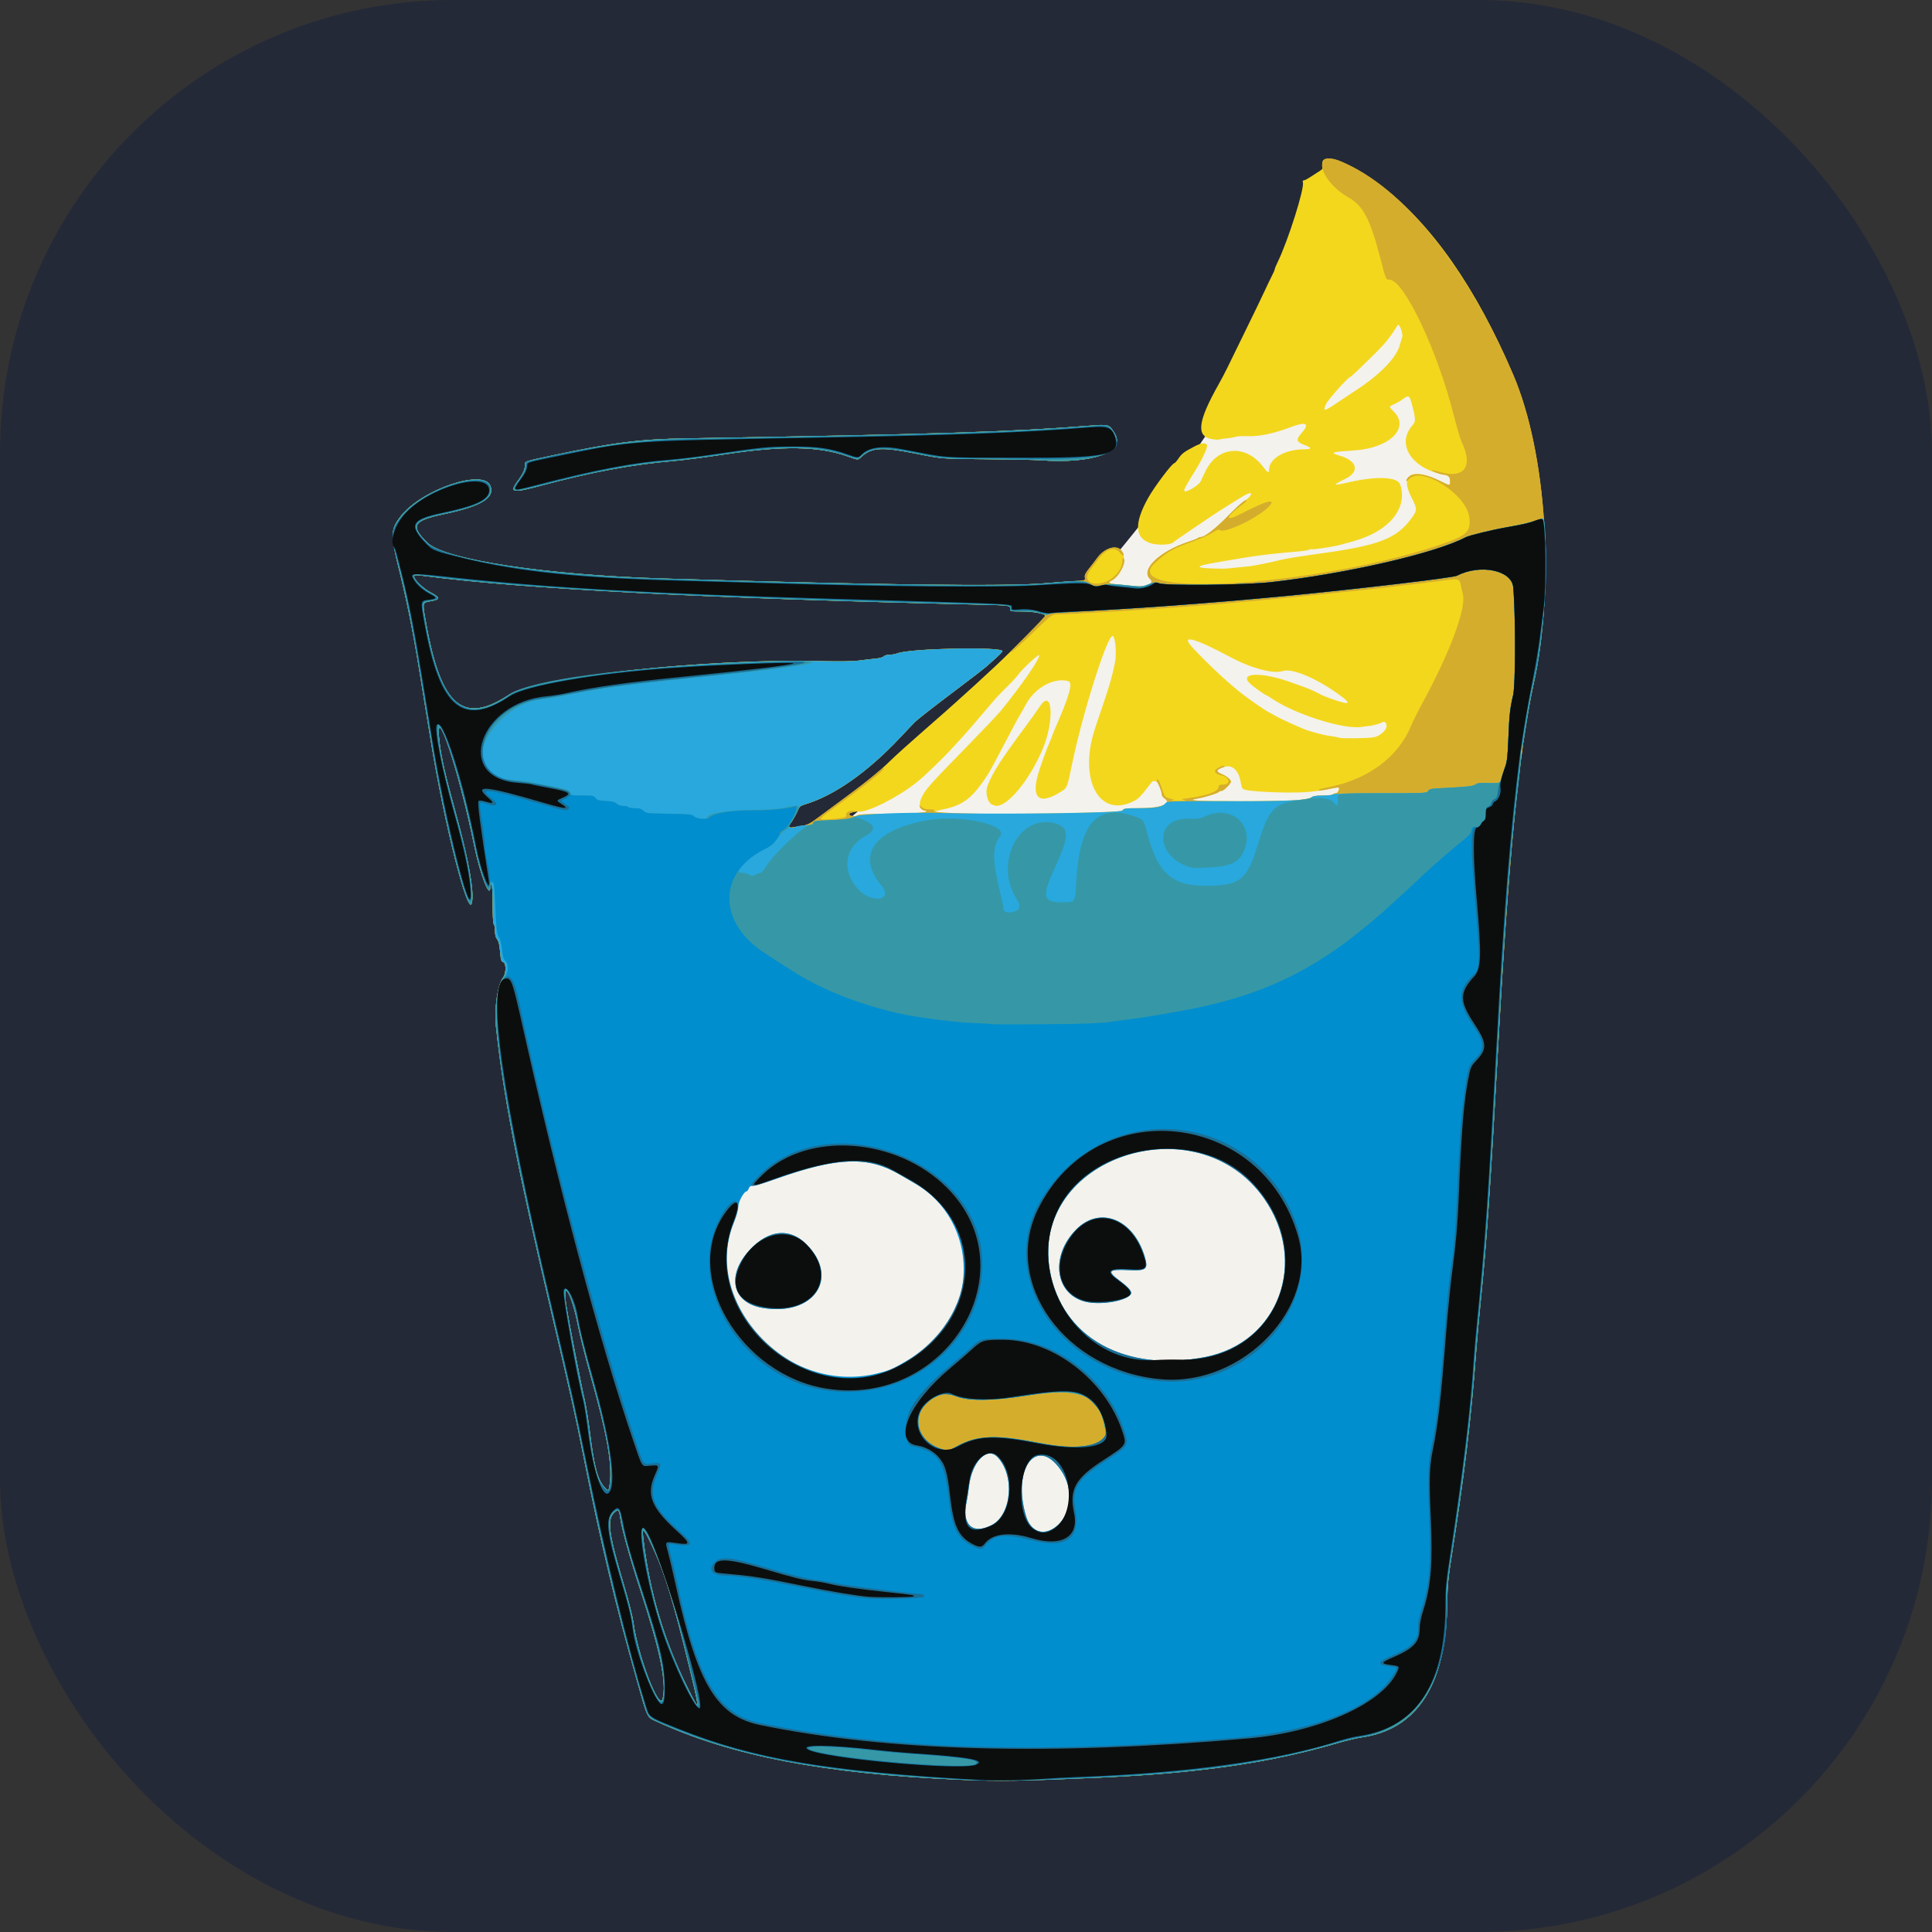 
            <svg width="48" height="48" viewBox="0 0 256 256" fill="none" xmlns="http://www.w3.org/2000/svg" xmlns:xlink="http://www.w3.org/1999/xlink" version="1.1">
        
		<rect x="0" y="0" width="256" height="256" fill="#333333" stroke="none"/>
        
		<g transform="translate(0, 0)">
            
			<svg width="256" height="256" viewBox="0 0 256 256" fill="none" xmlns="http://www.w3.org/2000/svg" id="gin">
<style>
#gin {
    rect {fill: #242938}

    @media (prefers-color-scheme: light) {
        rect {fill: #F4F2ED}
    }
}
</style>
<rect width="256" height="256" rx="60" fill="#242938"/>
<g clip-path="url(#clip0_842_20)">
<path d="M203.471 73.756C194.912 106.709 172.902 125.748 136.983 132.17C106.413 122.766 106.413 125.518 101.293 117.414C132.55 93.635 162.432 62.44 176.57 26.276C190.632 41.72 195.141 44.931 203.471 73.756Z" fill="#F4F2ED"/>
<path d="M127.181 235.824C109.373 235.063 96.991 232.692 87.11 228.157C85.668 227.495 85.884 227.938 84.328 222.459C81.619 212.919 79.56 204.276 77.354 193.183C76.235 187.561 75.712 185.21 73.129 174.222C68.495 154.505 66.735 145.439 65.722 136.069C65.466 133.696 65.927 130.452 66.653 129.529C67.082 128.983 67.091 127.588 66.666 127.477C66.418 127.412 66.356 127.202 66.265 126.113C66.19 125.208 66.073 124.716 65.871 124.459C65.676 124.211 65.583 123.846 65.583 123.324C65.583 122.901 65.514 122.512 65.43 122.46C65.339 122.403 65.278 121.365 65.278 119.86C65.278 118.355 65.217 117.317 65.125 117.261C65.041 117.209 64.972 117.304 64.972 117.472C64.972 119.357 63.618 115.924 62.829 112.038C60.803 102.065 57.479 92.155 58.244 98.369C58.513 100.556 59.008 102.705 60.432 107.856C62.104 113.908 62.866 118.193 62.526 119.634C62.04 121.693 58.899 109.325 57.09 98.223C56.63 95.405 55.941 91.173 55.557 88.818C54.7 83.556 53.902 79.605 52.813 75.219C51.722 70.83 51.753 70.118 53.108 68.391C55.902 64.832 64.099 62.065 64.985 64.382C65.592 65.971 63.802 67.071 58.934 68.101C54.716 68.994 54.325 69.632 56.616 71.895C58.905 74.157 72.186 76.179 87.899 76.658C115.729 77.506 133.372 77.729 138.339 77.296C139.558 77.19 141.291 77.063 142.19 77.014C143.825 76.925 143.825 76.925 143.75 76.525C143.694 76.223 143.824 75.941 144.287 75.362C144.624 74.941 145.125 74.287 145.403 73.909C146.345 72.621 147.929 72.131 148.586 72.922C149.407 73.913 148.681 76.205 147.324 76.907C146.697 77.232 146.877 77.332 148.324 77.462C149.011 77.524 149.967 77.617 150.448 77.667C151.905 77.821 153.015 77.295 152.403 76.74C151.055 75.52 153.592 73.058 157.521 71.774C158.109 71.582 158.656 71.364 158.736 71.29C158.816 71.217 158.99 71.156 159.123 71.156C159.624 71.156 161.058 70.044 162.653 68.42C163.56 67.495 164.579 66.564 164.917 66.35C165.255 66.136 165.606 65.823 165.697 65.654C165.972 65.14 165.436 65.278 164.246 66.029C163.658 66.4 162.832 66.914 162.412 67.171C161.539 67.704 159.597 68.992 157.729 70.277C157.026 70.76 156.279 71.272 156.069 71.415C155.859 71.557 155.562 71.779 155.409 71.907C155.071 72.19 153.503 72.258 152.63 72.027C150.363 71.428 150.2 69.437 152.135 65.98C152.982 64.466 155.316 61.37 155.61 61.37C155.683 61.37 155.937 61.083 156.173 60.731C156.602 60.096 156.873 59.89 158.237 59.171C159.218 58.653 159.791 58.597 159.946 59.003C160.039 59.244 159.352 60.757 158.577 62.018C156.954 64.659 156.813 64.928 156.964 65.079C157.181 65.296 158.833 64.304 159.078 63.81C159.181 63.603 159.456 63.023 159.688 62.521C161.265 59.122 165.038 58.787 167.359 61.84C167.972 62.647 168.143 62.739 168.146 62.262C168.157 60.77 170.234 59.545 172.767 59.537C173.818 59.534 173.887 59.362 172.977 59.015C171.734 58.54 171.663 58.302 172.482 57.365C173.618 56.066 173.079 55.813 170.921 56.634C168.838 57.425 166.814 57.854 165.43 57.796C164.695 57.766 163.928 57.802 163.726 57.878C163.524 57.954 162.985 58.047 162.528 58.086C162.071 58.125 161.642 58.191 161.574 58.233C161.506 58.276 161.116 58.264 160.708 58.209C158.44 57.899 158.65 55.931 161.491 50.895C161.871 50.222 162.394 49.224 162.655 48.678C162.916 48.131 163.975 45.964 165.009 43.861C166.042 41.758 167.172 39.419 167.52 38.662C167.867 37.905 168.321 36.959 168.529 36.559C168.738 36.16 168.908 35.764 168.908 35.679C168.908 35.595 169.084 35.164 169.299 34.723C170.689 31.876 172.905 24.847 172.635 24.143C172.58 24 172.626 23.905 172.75 23.905C172.863 23.905 173.3 23.676 173.721 23.396C174.142 23.115 174.674 22.771 174.903 22.63C175.245 22.42 175.304 22.297 175.233 21.942C174.839 19.969 178.479 21.23 183.008 24.634C189.671 29.642 195.586 38.104 200.528 49.699C204.921 60.005 206.073 77.482 203.225 90.577C201.228 99.757 199.869 113.845 198.409 140.504C197.479 157.477 196.948 165.136 196.181 172.616C195.974 174.635 195.703 177.662 195.579 179.345C194.957 187.79 194.019 195.63 192.424 205.723C191.878 209.172 191.802 209.983 191.76 212.757C191.603 223.213 187.772 229.152 180.506 230.198C179.801 230.301 178.331 230.646 177.238 230.968C168.38 233.569 158.929 234.949 145.981 235.531C135.48 236.003 132.443 236.05 127.181 235.824ZM91.108 220.008C89.222 212.316 88.119 208.665 86.793 205.723C85.373 202.573 85.05 202.157 85.226 203.696C86.032 210.776 87.975 217.344 91.137 223.676C92.804 227.015 92.803 226.924 91.108 220.008ZM87.803 225.105C88.353 223.05 87.473 218.728 84.91 210.902C83.448 206.438 82.371 202.556 82.168 201.02C82.035 200.014 81.897 199.929 81.325 200.502C80.407 201.42 80.685 203.32 82.751 210.27C83.308 212.14 83.841 214.274 83.938 215.011C84.503 219.341 87.353 226.784 87.803 225.105ZM139.63 202.332C142.419 200.484 142.053 195.096 139.022 193.379C136.293 191.833 134.827 195.202 135.986 200.358C136.506 202.672 137.943 203.45 139.63 202.332ZM131.409 201.924C133.488 200.858 134.179 197.298 132.876 194.362C131.591 191.468 129.014 192.934 128.55 196.824C128.482 197.387 128.324 198.508 128.197 199.315C127.743 202.21 128.946 203.187 131.409 201.924ZM80.801 196.603C81.134 193.933 80.443 190.075 78.206 182.126C77.571 179.871 76.84 176.945 76.58 175.627C75.731 171.313 74.445 169.211 75.066 173.151C75.367 175.064 77.069 183.793 77.436 185.308C77.639 186.149 77.983 188.27 78.2 190.023C78.74 194.385 79.213 196.113 80.145 197.121C80.606 197.62 80.681 197.561 80.801 196.603ZM116.175 181.848C127.818 179.178 131.573 164.612 122.383 157.762C116.458 153.346 112.747 153.025 103.489 156.128C101.598 156.762 99.895 157.379 99.705 157.498C99.031 157.923 97.987 159.429 97.987 159.978C97.987 160.259 97.717 161.16 97.387 161.979C93.014 172.83 104.148 184.605 116.175 181.848ZM101.426 173.511C96.846 172.827 95.859 168.925 99.364 165.363C101.911 162.776 104.876 162.551 107.053 164.782C111.361 169.196 107.951 174.486 101.426 173.511ZM159.498 179.702C167.495 178.358 172.51 169.16 169.212 161.884C161.49 144.845 133.756 153.03 139.838 170.553C142.439 178.045 149.582 181.369 159.498 179.702ZM143.918 172.631C140.353 171.753 139.196 168.494 141.107 164.708C143.495 159.975 148.605 160.031 151.126 164.818C152.649 167.709 152.303 168.672 149.834 168.423C147.613 168.199 146.885 168.517 147.97 169.236C148.761 169.759 149.773 170.671 149.968 171.036C150.578 172.176 146.468 173.26 143.918 172.631ZM106.335 109.411C106.933 109.324 107.357 109.118 108.133 108.539C108.691 108.121 109.578 107.465 110.102 107.08C114.83 103.609 116.35 102.392 118.086 100.693C118.675 100.117 120.394 98.565 121.908 97.244C123.421 95.924 124.941 94.588 125.286 94.277C125.632 93.966 126.251 93.413 126.662 93.049C127.953 91.906 130.238 89.816 131.995 88.172C134.058 86.242 138.516 81.731 138.485 81.605C138.411 81.305 137.096 81.054 135.511 81.037C133.865 81.02 133.83 81.012 133.842 80.672C133.859 80.211 133.878 80.213 129.397 80.109C93.552 79.281 69.532 78.045 56.551 76.359C55.039 76.163 54.884 76.168 54.884 76.41C54.884 76.836 56.122 78.012 57.1 78.516C58.331 79.151 58.349 79.429 57.175 79.643C55.916 79.873 55.954 79.724 56.448 82.491C58.431 93.592 61.346 96.105 67.5 92.019C71.04 89.668 93.719 87.234 108.686 87.598C111.255 87.66 113.027 87.634 113.883 87.519C114.598 87.424 115.574 87.31 116.053 87.266C116.532 87.222 117.005 87.089 117.104 86.97C117.202 86.851 117.545 86.754 117.866 86.754C118.186 86.754 118.642 86.674 118.879 86.577C120.499 85.911 132.836 85.656 132.836 86.288C132.836 86.399 132.201 87.004 130.729 88.297C130.385 88.6 128.603 89.975 126.769 91.354C123.989 93.445 122.132 94.889 121.296 95.609C121.212 95.681 120.293 96.646 119.253 97.753C114.978 102.305 110.514 105.437 106.677 106.577C106.141 106.737 105.923 106.893 105.801 107.208C105.594 107.739 104.927 108.926 104.718 109.135C104.37 109.483 104.541 109.73 105.056 109.625C105.329 109.57 105.905 109.473 106.335 109.411ZM113.654 108.009C113.711 107.916 114.87 107.856 116.619 107.856C120.007 107.856 122.748 107.709 122.748 107.527C122.748 107.456 122.65 107.398 122.53 107.398C121.879 107.398 121.676 106.637 122.086 105.739C122.596 104.624 123.071 104.088 128.278 98.758C130.332 96.655 132.291 94.591 132.631 94.17C135.571 90.532 137.941 87.07 137.675 86.804C137.56 86.689 135.304 88.801 134.959 89.346C134.824 89.561 134.17 90.273 133.507 90.929C132.207 92.216 132.131 92.299 129.694 95.164C128.799 96.216 127.872 97.282 127.634 97.534C127.396 97.787 126.861 98.372 126.446 98.834C125.079 100.356 122.571 102.787 121.449 103.675C118.929 105.671 115.037 107.638 113.807 107.537C113.392 107.503 112.507 107.716 112.507 107.85C112.507 108.172 113.47 108.306 113.654 108.009ZM148.713 107.407C148.907 107.114 149.071 107.092 151.005 107.089C153.844 107.086 155.363 106.495 154.309 105.804C154.094 105.663 153.928 105.408 153.927 105.215C153.922 104.03 153.047 103.052 152.563 103.689C151.155 105.544 150.892 105.818 150.182 106.174C145.573 108.486 142.836 103.171 145.14 96.384C147.128 90.531 147.287 90.001 147.757 87.671C147.984 86.543 147.773 84.324 147.433 84.266C146.715 84.145 143.399 94.649 142.013 101.434C141.416 104.355 141.404 104.386 140.599 104.896C137.771 106.688 136.637 105.86 137.53 102.657C137.81 101.655 138.706 99.172 139.116 98.263C139.277 97.906 139.409 97.575 139.409 97.528C139.409 97.48 139.55 97.118 139.722 96.723C141.734 92.124 142.207 90.449 141.548 90.259C139.648 89.711 137.037 91.171 135.896 93.419C135.772 93.664 135.516 94.119 135.326 94.43C134.895 95.139 134.144 96.531 132.868 98.987C131.13 102.334 130.747 102.972 129.576 104.472C128.334 106.063 127.042 106.841 124.964 107.25C123.479 107.542 123.504 107.617 125.117 107.722C129.309 107.994 148.493 107.738 148.713 107.407ZM131.492 106.626C130.837 106.363 130.502 104.995 130.866 104.079C131.587 102.268 132.556 100.761 135.907 96.235C136.623 95.267 137.47 94.08 137.789 93.597C139.489 91.018 139.743 95.576 138.111 99.37C136.367 103.423 133.503 106.883 131.981 106.776C131.905 106.771 131.685 106.703 131.492 106.626ZM172.086 106.009C172.937 105.915 173.673 105.752 173.811 105.627C173.978 105.477 174.436 105.41 175.292 105.41C175.974 105.41 176.575 105.341 176.627 105.257C176.679 105.173 176.847 105.104 177 105.104C177.255 105.104 177.554 104.528 177.386 104.36C177.348 104.321 176.955 104.371 176.513 104.47C175.732 104.644 175.061 104.747 173.646 104.912C171.769 105.13 166.535 104.983 165.094 104.673C164.588 104.564 164.559 104.52 164.397 103.626C164.105 102.013 163.252 101.256 162.158 101.64C161.077 102.019 161.015 102.218 161.875 102.562C162.499 102.812 163.1 103.306 163.1 103.569C163.1 103.849 162.15 104.798 161.87 104.798C161.716 104.798 161.551 104.86 161.504 104.936C161.401 105.103 159.604 105.661 158.705 105.804C157.017 106.073 158.552 106.174 164.329 106.174C167.796 106.174 171.265 106.1 172.086 106.009ZM182.019 97.694C182.842 97.554 183.734 96.763 183.734 96.174C183.734 95.732 183.386 95.499 183.083 95.737C182.894 95.885 181.722 96.194 181.289 96.21C181.163 96.214 180.769 96.265 180.415 96.323C178.07 96.701 171.548 94.633 168.498 92.544C168.147 92.303 167.819 92.106 167.771 92.106C167.628 92.106 166.119 91.033 165.66 90.605C164.079 89.132 167.035 88.99 170.895 90.353C173.336 91.215 173.657 91.34 174.312 91.678C175.324 92.201 175.441 92.252 176.52 92.633C179.003 93.512 179.209 93.302 177.238 91.901C174.303 89.815 171.18 88.523 170.009 88.909C168.74 89.329 165.84 88.572 163.1 87.106C158.193 84.482 156.336 84.006 158.01 85.802C160.253 88.208 163.162 90.892 164.996 92.249C166.136 93.092 167.691 94.155 167.991 94.296C168.117 94.355 168.53 94.584 168.908 94.803C169.79 95.316 172.709 96.628 173.455 96.847C174.914 97.276 175.643 97.448 176.41 97.546C176.865 97.604 177.322 97.695 177.425 97.749C177.671 97.879 181.18 97.836 182.019 97.694ZM164.017 75.182C164.395 75.15 165.014 75.092 165.393 75.054C166.128 74.98 168.397 74.52 169.902 74.141C170.406 74.015 172.573 73.671 174.716 73.378C182.641 72.293 184.986 71.409 186.956 68.764C187.818 67.605 187.822 67.457 187.026 65.913C185.433 62.824 187.105 61.872 190.842 63.741C192.151 64.397 192.141 64.397 192.141 63.749C192.141 63.161 192.024 63.051 191.235 62.889C186.941 62.007 184.957 58.759 187.211 56.3C187.617 55.859 187.584 55.373 187.006 53.303C186.752 52.392 186.605 52.34 185.866 52.898C185.576 53.117 185.041 53.426 184.677 53.586C184.015 53.877 184.015 53.877 184.692 54.554C186.85 56.713 184.121 59.385 179.454 59.683C176.397 59.878 176.133 59.972 177.516 60.374C179.853 61.054 180.202 62.509 178.256 63.456C176.443 64.337 176.524 64.405 178.778 63.89C182.392 63.066 185.172 63.186 185.522 64.182C186.486 66.927 184.608 69.739 180.83 71.208C179.926 71.559 179.385 71.724 177.544 72.207C176.613 72.452 173.925 72.863 173.837 72.775C173.794 72.731 173.644 72.758 173.505 72.832C173.365 72.907 172.703 73.014 172.035 73.069C168.121 73.393 166.057 73.666 161.69 74.436C159.272 74.862 158.973 74.94 158.973 75.143C158.973 75.292 161.973 75.425 162.794 75.313C163.088 75.273 163.639 75.214 164.017 75.182ZM177.061 53.448C177.663 53.045 178.947 52.191 179.914 51.551C182.97 49.529 185.051 47.35 185.484 45.717C185.599 45.285 185.738 44.819 185.793 44.682C185.961 44.263 185.398 42.747 185.197 43.079C184.274 44.602 183.579 45.473 182.21 46.827C179.936 49.074 179.108 49.852 178.832 50.001C178.377 50.246 175.914 53.037 175.697 53.551C175.27 54.566 175.408 54.556 177.061 53.448ZM68.029 64.756C68.029 64.6 68.259 64.17 68.541 63.8C69.248 62.873 69.557 62.23 69.557 61.692C69.557 61.094 69.354 61.171 73.014 60.389C81.204 58.638 84.713 58.188 90.982 58.084C124.055 57.534 133.762 57.231 144.274 56.417C146.948 56.21 146.944 56.209 147.678 57.367C149.266 59.872 144.771 61.518 137.804 60.984C137.131 60.932 133.933 60.87 130.696 60.846C124.812 60.801 124.812 60.801 121.616 60.157C116.951 59.218 115.585 59.272 114.242 60.452C113.613 61.005 113.814 61.003 112.304 60.471C108.487 59.125 103.765 59.042 96.153 60.189C93.589 60.575 90.597 60.967 89.504 61.059C83.826 61.541 78.501 62.526 71.67 64.356C68.83 65.118 68.029 65.206 68.029 64.756Z" fill="#F3D71D"/>
<path d="M127.181 235.824C109.373 235.063 96.991 232.692 87.11 228.157C85.668 227.495 85.884 227.938 84.328 222.459C81.619 212.919 79.56 204.276 77.354 193.183C76.235 187.561 75.712 185.21 73.129 174.222C68.495 154.505 66.735 145.439 65.722 136.069C65.466 133.696 65.927 130.452 66.653 129.529C67.082 128.983 67.091 127.588 66.666 127.477C66.418 127.412 66.356 127.203 66.265 126.113C66.19 125.208 66.073 124.716 65.871 124.459C65.676 124.211 65.583 123.846 65.583 123.324C65.583 122.901 65.514 122.512 65.43 122.46C65.339 122.403 65.278 121.365 65.278 119.86C65.278 118.355 65.217 117.317 65.125 117.261C65.041 117.209 64.972 117.304 64.972 117.472C64.972 119.357 63.618 115.924 62.829 112.038C60.803 102.065 57.479 92.155 58.244 98.369C58.513 100.556 59.008 102.705 60.432 107.856C62.104 113.908 62.866 118.193 62.526 119.634C62.04 121.693 58.899 109.325 57.09 98.223C56.63 95.405 55.941 91.173 55.557 88.818C54.7 83.556 53.902 79.605 52.813 75.219C51.722 70.83 51.753 70.118 53.108 68.391C55.902 64.832 64.099 62.066 64.985 64.382C65.592 65.971 63.802 67.071 58.934 68.101C54.716 68.994 54.325 69.632 56.616 71.895C58.905 74.157 72.186 76.18 87.899 76.658C115.729 77.506 133.372 77.729 138.339 77.296C139.558 77.19 141.291 77.063 142.19 77.014C143.825 76.925 143.825 76.925 143.75 76.525C143.694 76.223 143.824 75.941 144.287 75.362C144.624 74.941 145.125 74.287 145.403 73.909C146.404 72.541 148.009 72.114 148.658 73.041C149.088 73.655 148.889 73.831 148.415 73.256C147.663 72.343 146.523 72.709 145.446 74.209C145.194 74.56 144.764 75.124 144.491 75.463C143.427 76.782 144.393 77.716 146.263 77.177C147.585 76.796 148.732 75.443 148.732 74.266C148.732 73.986 148.783 73.899 148.886 74.001C149.321 74.437 148.251 76.428 147.324 76.907C146.697 77.232 146.877 77.332 148.324 77.462C149.011 77.524 149.967 77.617 150.448 77.667C151.905 77.821 153.015 77.295 152.403 76.74C151.055 75.52 153.592 73.058 157.521 71.774C158.109 71.582 158.656 71.364 158.736 71.29C158.816 71.217 158.99 71.156 159.123 71.156C159.624 71.156 161.058 70.045 162.648 68.425C164.271 66.77 165.019 66.144 165.178 66.303C165.223 66.348 164.997 66.579 164.676 66.816C162.304 68.566 162.206 69.239 164.496 68.049C167.824 66.318 169.212 65.963 168.134 67.116C166.75 68.598 162.176 70.783 161.622 70.228C161.505 70.112 161.216 70.22 160.621 70.6C160.161 70.894 159.103 71.374 158.271 71.666C155.413 72.668 154.67 73.086 153.015 74.619C147.721 79.522 176.157 77.481 191.779 71.837C194.4 70.89 194.9 70.325 194.69 68.55C194.329 65.5 188.364 61.698 186.721 63.471C186.329 63.893 186.169 63.776 186.524 63.327C187.134 62.555 188.786 62.713 190.842 63.741C192.152 64.397 192.141 64.397 192.141 63.745C192.141 63.176 191.846 62.908 191.195 62.888C190.852 62.877 189.488 62.321 189.748 62.299C189.819 62.292 190.258 62.398 190.723 62.533C194.028 63.494 195.255 61.835 193.668 58.552C193.503 58.209 193.027 56.587 192.612 54.947C190.433 46.343 186.008 37.057 184.087 37.056C183.633 37.056 183.642 37.078 182.885 34.151C181.585 29.126 180.626 27.277 178.772 26.222C174.743 23.929 173.758 19.761 177.62 21.354C185.91 24.772 194.36 35.228 200.528 49.699C204.921 60.005 206.073 77.483 203.225 90.577C201.228 99.757 199.869 113.845 198.409 140.504C197.479 157.477 196.948 165.136 196.181 172.616C195.974 174.635 195.703 177.663 195.579 179.345C194.957 187.79 194.019 195.63 192.424 205.723C191.878 209.172 191.802 209.983 191.76 212.757C191.603 223.213 187.772 229.152 180.506 230.198C179.801 230.301 178.331 230.646 177.238 230.968C168.38 233.569 158.929 234.949 145.981 235.531C135.48 236.003 132.443 236.05 127.181 235.824ZM91.108 220.008C89.222 212.316 88.119 208.665 86.793 205.723C85.373 202.573 85.05 202.157 85.226 203.696C86.032 210.776 87.975 217.344 91.137 223.676C92.804 227.015 92.803 226.924 91.108 220.008ZM87.803 225.105C88.353 223.05 87.473 218.728 84.91 210.902C83.448 206.438 82.371 202.556 82.168 201.02C82.035 200.014 81.897 199.929 81.325 200.502C80.407 201.42 80.685 203.32 82.751 210.27C83.308 212.141 83.841 214.274 83.938 215.011C84.503 219.341 87.353 226.784 87.803 225.105ZM139.63 202.332C142.419 200.484 142.053 195.096 139.022 193.379C136.293 191.833 134.827 195.202 135.986 200.358C136.506 202.672 137.943 203.45 139.63 202.332ZM131.409 201.924C133.488 200.858 134.179 197.298 132.876 194.362C131.591 191.468 129.014 192.934 128.55 196.824C128.482 197.387 128.324 198.508 128.197 199.315C127.743 202.21 128.946 203.187 131.409 201.924ZM80.801 196.603C81.134 193.933 80.443 190.075 78.206 182.126C77.571 179.871 76.84 176.945 76.58 175.627C75.731 171.313 74.445 169.211 75.066 173.151C75.367 175.064 77.069 183.793 77.436 185.308C77.639 186.149 77.983 188.27 78.2 190.023C78.74 194.385 79.213 196.113 80.145 197.121C80.606 197.62 80.681 197.561 80.801 196.603ZM116.175 181.848C127.818 179.178 131.573 164.612 122.383 157.762C116.458 153.346 112.747 153.025 103.489 156.128C101.598 156.762 99.895 157.379 99.705 157.498C99.031 157.923 97.987 159.429 97.987 159.978C97.987 160.259 97.717 161.16 97.387 161.979C93.014 172.83 104.148 184.605 116.175 181.848ZM101.426 173.511C96.846 172.827 95.859 168.925 99.364 165.363C101.911 162.776 104.876 162.552 107.053 164.782C111.361 169.196 107.951 174.486 101.426 173.511ZM159.498 179.702C167.495 178.358 172.51 169.16 169.212 161.884C161.49 144.845 133.756 153.03 139.838 170.553C142.439 178.045 149.582 181.369 159.498 179.702ZM143.918 172.631C140.353 171.753 139.196 168.494 141.107 164.708C143.495 159.975 148.605 160.031 151.126 164.818C152.649 167.709 152.303 168.672 149.834 168.423C147.613 168.199 146.885 168.517 147.97 169.236C148.761 169.759 149.773 170.671 149.968 171.036C150.578 172.176 146.468 173.26 143.918 172.631ZM106.337 109.411C106.94 109.323 107.356 109.121 108.13 108.538C108.684 108.121 109.535 107.49 110.02 107.136C112.688 105.191 114.983 103.444 115.794 102.742C116.845 101.831 117.093 101.664 117.093 101.865C117.093 101.944 116.697 102.33 116.214 102.723C115.731 103.116 115.216 103.536 115.07 103.656C114.663 103.99 111.798 106.124 110.155 107.317C108.394 108.597 108.373 108.667 109.794 108.566C111.805 108.423 112.224 108.32 112.12 107.993C112.015 107.662 112.64 107.34 113.185 107.444C113.433 107.491 113.392 107.53 112.998 107.624C112.722 107.69 112.521 107.821 112.551 107.915C112.628 108.147 113.422 108.226 113.626 108.021C113.733 107.915 114.807 107.856 116.641 107.856C120.01 107.856 122.748 107.709 122.748 107.527C122.748 107.456 122.65 107.398 122.53 107.398C122.285 107.398 121.831 106.993 121.831 106.775C121.831 106.697 121.969 106.771 122.137 106.939C122.354 107.156 122.646 107.245 123.147 107.245C123.686 107.245 123.832 107.295 123.769 107.458C123.545 108.041 148.318 107.986 148.713 107.402C148.906 107.116 149.085 107.092 151.005 107.089C153.844 107.086 155.363 106.495 154.309 105.804C154.094 105.664 153.928 105.408 153.927 105.215C153.927 105.028 153.758 104.513 153.552 104.072C153.347 103.63 153.24 103.269 153.316 103.269C153.512 103.269 153.628 103.496 154.009 104.628C154.338 105.604 154.367 105.638 155.017 105.805C155.668 105.972 155.674 105.979 155.228 106.053C154.976 106.094 155.389 106.13 156.145 106.131C157.111 106.133 157.361 106.1 156.986 106.021C156.692 105.959 156.498 105.9 156.554 105.888C156.611 105.877 157.193 105.794 157.847 105.703C159.912 105.416 161.39 104.87 161.447 104.374C161.49 103.998 161.554 103.957 162.104 103.957C163.171 103.957 162.906 102.931 161.785 102.721C161.228 102.616 160.877 102.303 161.033 102.051C161.184 101.806 162.027 101.406 162.231 101.483C162.334 101.522 162.28 101.596 162.106 101.656C161.146 101.987 161.079 102.243 161.869 102.559C162.498 102.811 163.1 103.305 163.1 103.569C163.1 103.849 162.15 104.798 161.87 104.798C161.716 104.798 161.551 104.86 161.504 104.936C161.401 105.103 159.604 105.661 158.705 105.804C157.017 106.073 158.552 106.174 164.329 106.174C170.714 106.174 173.374 106.021 173.811 105.627C173.978 105.477 174.436 105.41 175.292 105.41C175.974 105.41 176.575 105.341 176.627 105.257C176.679 105.173 176.847 105.104 177 105.104C177.255 105.104 177.554 104.528 177.386 104.36C177.348 104.321 176.955 104.366 176.513 104.459C174.905 104.796 174.716 104.82 174.716 104.69C174.716 104.618 175.207 104.468 175.807 104.357C181.142 103.369 185.235 100.381 186.95 96.22C187.188 95.642 187.88 94.257 188.487 93.141C192.2 86.317 194.368 80.42 193.814 78.654C193.747 78.441 193.652 78.021 193.603 77.72C193.431 76.68 193.346 76.646 191.529 76.888C183.408 77.968 167.626 79.585 157.979 80.323C151.205 80.842 141.988 81.398 140.13 81.401C139.399 81.402 139.399 81.402 136.696 83.994C133.314 87.238 133.031 87.252 136.261 84.016C137.59 82.683 138.619 81.559 138.547 81.517C138.053 81.228 136.22 80.941 135.105 80.978C133.865 81.018 133.83 81.01 133.842 80.672C133.859 80.211 133.878 80.213 129.397 80.11C93.552 79.281 69.532 78.045 56.551 76.359C55.039 76.163 54.884 76.168 54.884 76.41C54.884 76.836 56.122 78.012 57.1 78.516C58.331 79.151 58.349 79.429 57.175 79.643C55.916 79.873 55.954 79.724 56.448 82.491C58.431 93.592 61.346 96.105 67.5 92.019C71.04 89.668 93.719 87.234 108.686 87.598C111.255 87.66 113.027 87.634 113.883 87.52C114.598 87.424 115.574 87.31 116.053 87.266C116.532 87.222 117.005 87.089 117.104 86.97C117.202 86.851 117.545 86.754 117.866 86.754C118.186 86.754 118.642 86.674 118.879 86.577C120.499 85.911 132.836 85.656 132.836 86.288C132.836 86.399 132.201 87.004 130.729 88.297C130.385 88.6 128.603 89.975 126.769 91.354C123.989 93.445 122.132 94.889 121.296 95.609C121.212 95.681 120.293 96.646 119.253 97.753C114.978 102.305 110.514 105.437 106.677 106.577C106.141 106.737 105.923 106.893 105.801 107.208C105.594 107.739 104.927 108.926 104.718 109.135C104.37 109.483 104.541 109.73 105.056 109.625C105.329 109.57 105.906 109.473 106.337 109.411ZM68.029 64.756C68.029 64.6 68.259 64.17 68.541 63.8C69.248 62.873 69.557 62.23 69.557 61.692C69.557 61.094 69.354 61.171 73.014 60.389C81.204 58.638 84.713 58.188 90.982 58.084C124.055 57.534 133.762 57.231 144.274 56.417C146.948 56.21 146.944 56.209 147.678 57.367C149.266 59.872 144.771 61.518 137.804 60.984C137.131 60.932 133.933 60.87 130.696 60.846C124.812 60.801 124.812 60.801 121.616 60.157C116.951 59.218 115.585 59.272 114.242 60.452C113.613 61.005 113.814 61.003 112.304 60.471C108.487 59.125 103.765 59.042 96.153 60.189C93.589 60.575 90.597 60.967 89.504 61.059C83.826 61.541 78.501 62.526 71.67 64.356C68.83 65.118 68.029 65.206 68.029 64.756Z" fill="#D5AD2D"/>
<path d="M127.181 235.824C109.373 235.063 96.991 232.692 87.11 228.157C85.668 227.495 85.884 227.938 84.328 222.459C81.619 212.919 79.56 204.276 77.354 193.184C76.235 187.561 75.712 185.21 73.129 174.222C68.495 154.505 66.735 145.439 65.722 136.069C65.466 133.696 65.927 130.452 66.653 129.529C67.082 128.983 67.091 127.588 66.666 127.477C66.418 127.412 66.356 127.203 66.265 126.113C66.19 125.208 66.073 124.716 65.871 124.459C65.676 124.211 65.583 123.846 65.583 123.324C65.583 122.901 65.514 122.512 65.43 122.46C65.339 122.403 65.278 121.365 65.278 119.86C65.278 118.355 65.217 117.317 65.125 117.261C65.041 117.209 64.972 117.304 64.972 117.472C64.972 119.357 63.618 115.924 62.829 112.038C60.803 102.065 57.479 92.155 58.244 98.369C58.513 100.556 59.008 102.705 60.432 107.856C62.104 113.908 62.866 118.193 62.526 119.634C62.04 121.693 58.899 109.325 57.09 98.223C56.63 95.405 55.941 91.173 55.557 88.818C54.7 83.556 53.902 79.605 52.813 75.219C51.722 70.83 51.753 70.118 53.108 68.391C55.902 64.832 64.099 62.066 64.985 64.382C65.592 65.971 63.802 67.071 58.934 68.101C54.716 68.994 54.325 69.632 56.616 71.895C58.905 74.157 72.186 76.18 87.899 76.658C115.705 77.505 133.362 77.729 138.339 77.297C143.254 76.871 143.55 76.873 144.372 77.355C145.105 77.785 145.105 77.785 146.04 77.553C146.975 77.32 147.199 77.326 150.46 77.668C151.169 77.742 151.511 77.694 152.171 77.426C152.903 77.129 153.061 77.113 153.577 77.284C154.648 77.641 164.854 77.538 168.449 77.135C178.447 76.013 190.281 73.282 194.216 71.189C194.679 70.942 197.723 70.204 199.707 69.857C201.612 69.524 202.843 69.23 203.757 68.891C204.598 68.579 204.598 68.579 204.697 69.906C205.136 75.806 204.479 85.326 203.298 90.195C202.988 91.471 202.623 93.509 202.08 96.999C201.903 98.135 201.683 99.214 201.591 99.398C201.499 99.581 201.465 99.891 201.516 100.085C201.567 100.28 201.439 101.816 201.232 103.498C200.144 112.349 199.46 121.326 198.409 140.504C197.479 157.477 196.948 165.136 196.181 172.616C195.974 174.635 195.703 177.663 195.579 179.345C194.957 187.79 194.019 195.63 192.424 205.723C191.878 209.172 191.802 209.983 191.76 212.757C191.603 223.213 187.772 229.152 180.506 230.198C179.801 230.301 178.331 230.646 177.238 230.968C168.38 233.569 158.929 234.95 145.981 235.531C135.48 236.003 132.443 236.05 127.181 235.824ZM91.108 220.008C89.222 212.316 88.119 208.665 86.793 205.723C85.373 202.573 85.05 202.157 85.226 203.696C86.032 210.777 87.975 217.344 91.137 223.677C92.804 227.015 92.803 226.924 91.108 220.008ZM87.803 225.105C88.353 223.05 87.473 218.728 84.91 210.902C83.448 206.438 82.371 202.556 82.168 201.02C82.035 200.014 81.897 199.929 81.325 200.502C80.407 201.42 80.685 203.32 82.751 210.27C83.308 212.141 83.841 214.274 83.938 215.011C84.503 219.341 87.353 226.784 87.803 225.105ZM139.63 202.332C142.419 200.484 142.053 195.097 139.022 193.379C136.293 191.833 134.827 195.202 135.986 200.358C136.506 202.672 137.943 203.45 139.63 202.332ZM131.409 201.924C133.488 200.858 134.179 197.298 132.876 194.362C131.591 191.468 129.014 192.934 128.55 196.824C128.482 197.387 128.324 198.508 128.197 199.315C127.743 202.21 128.946 203.187 131.409 201.924ZM80.801 196.603C81.134 193.933 80.443 190.075 78.206 182.126C77.571 179.871 76.84 176.945 76.58 175.627C75.731 171.313 74.445 169.211 75.066 173.152C75.367 175.064 77.069 183.793 77.436 185.308C77.639 186.149 77.983 188.27 78.2 190.023C78.74 194.385 79.213 196.113 80.145 197.121C80.606 197.62 80.681 197.562 80.801 196.603ZM126.762 191.654C128.319 190.815 129.908 190.431 131.829 190.433C133.306 190.434 134.421 190.585 138.644 191.365C143.799 192.316 146.829 191.601 146.471 189.514C145.661 184.787 143.259 183.75 135.881 184.941C131.578 185.636 128.462 185.669 126.711 185.038C125.327 184.539 125.412 184.542 124.385 184.928C120.672 186.318 120.835 190.744 124.644 191.953C125.156 192.116 125.588 192.252 125.602 192.257C125.617 192.261 126.139 191.991 126.762 191.654ZM116.175 181.848C127.818 179.178 131.573 164.612 122.383 157.762C116.458 153.346 112.747 153.025 103.489 156.128C101.598 156.762 99.895 157.379 99.705 157.498C99.031 157.923 97.987 159.429 97.987 159.978C97.987 160.259 97.717 161.16 97.387 161.979C93.014 172.83 104.148 184.605 116.175 181.848ZM101.426 173.511C96.846 172.827 95.859 168.925 99.364 165.363C101.911 162.776 104.876 162.552 107.053 164.782C111.361 169.196 107.951 174.486 101.426 173.511ZM159.498 179.702C167.495 178.358 172.51 169.16 169.212 161.884C161.49 144.845 133.756 153.03 139.838 170.553C142.439 178.045 149.582 181.369 159.498 179.702ZM143.918 172.631C140.353 171.753 139.196 168.494 141.107 164.708C143.495 159.975 148.605 160.031 151.126 164.818C152.649 167.709 152.303 168.672 149.834 168.423C147.613 168.199 146.885 168.517 147.97 169.236C148.761 169.759 149.773 170.671 149.968 171.036C150.578 172.176 146.468 173.26 143.918 172.631ZM105.467 109.543C105.62 109.462 106.173 109.378 106.697 109.357C107.465 109.327 107.671 109.265 107.755 109.036C107.847 108.788 108.07 108.746 109.534 108.702C111.735 108.635 112.607 108.512 113.348 108.165C114.01 107.855 120.372 107.606 124.582 107.726C132.07 107.938 148.503 107.723 148.711 107.41C148.908 107.114 149.066 107.092 151.005 107.089C153.184 107.087 154.073 106.913 154.436 106.416C154.621 106.163 155.143 106.147 162.573 106.165C170.665 106.185 173.334 106.057 173.811 105.627C173.978 105.477 174.436 105.41 175.292 105.41C175.974 105.41 176.575 105.341 176.627 105.257C176.687 105.159 178.945 105.104 182.897 105.104C188.85 105.104 189.079 105.093 189.232 104.808C189.369 104.551 189.613 104.5 191.033 104.429C194.412 104.26 195.271 104.165 195.53 103.932C195.728 103.753 196.118 103.712 197.279 103.746C198.773 103.789 198.773 103.789 198.959 103.108C199.06 102.734 199.282 102.049 199.45 101.587C199.695 100.915 199.778 100.175 199.863 97.917C199.979 94.826 200.087 93.841 200.497 92.106C200.826 90.715 200.834 81.435 200.51 77.808C200.307 75.545 196.133 74.695 193.043 76.288C192.533 76.55 180.158 78.018 170.589 78.951C160.915 79.893 148.711 80.789 142.16 81.037C140.417 81.103 139.344 81.209 139.079 81.343C138.733 81.517 138.556 81.51 137.857 81.287C137.308 81.113 136.511 81.026 135.435 81.024C133.865 81.02 133.83 81.012 133.842 80.672C133.859 80.211 133.878 80.213 129.397 80.11C93.552 79.281 69.532 78.045 56.551 76.359C55.039 76.163 54.884 76.168 54.884 76.41C54.884 76.836 56.122 78.012 57.1 78.516C58.331 79.151 58.349 79.429 57.175 79.643C55.916 79.873 55.954 79.724 56.448 82.491C58.431 93.592 61.346 96.105 67.5 92.019C71.04 89.668 93.719 87.234 108.686 87.598C111.255 87.66 113.027 87.634 113.883 87.52C114.598 87.424 115.574 87.31 116.053 87.266C116.532 87.222 117.005 87.089 117.104 86.97C117.202 86.851 117.545 86.754 117.866 86.754C118.186 86.754 118.642 86.674 118.879 86.577C120.499 85.911 132.836 85.656 132.836 86.288C132.836 86.399 132.201 87.004 130.729 88.297C130.385 88.6 128.603 89.975 126.769 91.354C123.989 93.445 122.132 94.889 121.296 95.609C121.212 95.681 120.293 96.646 119.253 97.753C114.978 102.305 110.514 105.437 106.677 106.577C106.141 106.737 105.923 106.893 105.801 107.208C105.594 107.739 104.927 108.926 104.718 109.135C104.274 109.579 104.832 109.883 105.467 109.543ZM68.029 64.756C68.029 64.6 68.259 64.17 68.541 63.8C69.248 62.873 69.557 62.23 69.557 61.692C69.557 61.094 69.354 61.171 73.014 60.389C81.204 58.638 84.713 58.188 90.982 58.084C124.055 57.534 133.762 57.231 144.274 56.417C146.948 56.21 146.944 56.209 147.678 57.367C149.266 59.872 144.771 61.518 137.804 60.983C137.131 60.932 133.933 60.87 130.696 60.846C124.812 60.801 124.812 60.801 121.616 60.157C116.951 59.218 115.585 59.272 114.242 60.452C113.613 61.005 113.814 61.003 112.304 60.471C108.487 59.125 103.765 59.042 96.153 60.189C93.589 60.575 90.597 60.967 89.504 61.059C83.826 61.541 78.501 62.526 71.67 64.356C68.83 65.118 68.029 65.206 68.029 64.756Z" fill="#28A8DD"/>
<path d="M127.181 235.824C109.373 235.063 96.991 232.692 87.11 228.157C85.668 227.495 85.884 227.938 84.328 222.459C81.619 212.919 79.56 204.276 77.354 193.184C76.235 187.561 75.712 185.21 73.129 174.222C68.495 154.505 66.735 145.439 65.722 136.069C65.439 133.447 65.966 130.235 66.82 129.381C67.377 128.823 67.45 127.768 66.963 127.314C66.74 127.106 66.625 126.704 66.521 125.77C66.44 125.045 66.281 124.397 66.149 124.248C65.856 123.918 65.742 122.95 65.612 119.681C65.554 118.237 65.452 117.001 65.384 116.933C65.237 116.786 64.978 117.157 64.974 117.519C64.958 119.326 63.609 115.879 62.829 112.038C60.803 102.065 57.479 92.155 58.244 98.369C58.513 100.556 59.008 102.705 60.432 107.856C62.104 113.908 62.866 118.193 62.526 119.634C62.04 121.693 58.899 109.325 57.09 98.223C56.63 95.405 55.941 91.173 55.557 88.818C54.7 83.556 53.902 79.605 52.813 75.219C51.722 70.83 51.753 70.118 53.108 68.391C55.902 64.832 64.099 62.066 64.985 64.382C65.592 65.971 63.802 67.071 58.934 68.101C54.716 68.994 54.325 69.632 56.616 71.895C58.905 74.157 72.186 76.18 87.899 76.658C115.705 77.505 133.362 77.729 138.339 77.297C143.254 76.871 143.55 76.873 144.372 77.355C145.105 77.785 145.105 77.785 146.04 77.553C146.975 77.32 147.199 77.326 150.46 77.668C151.169 77.742 151.511 77.694 152.171 77.426C152.903 77.129 153.061 77.113 153.577 77.284C154.648 77.641 164.854 77.538 168.449 77.135C178.447 76.013 190.281 73.282 194.216 71.189C194.679 70.942 197.723 70.204 199.707 69.857C201.612 69.524 202.843 69.23 203.757 68.891C204.598 68.579 204.598 68.579 204.697 69.906C205.136 75.806 204.479 85.326 203.298 90.195C202.988 91.471 202.623 93.509 202.08 96.999C201.903 98.135 201.683 99.214 201.591 99.398C201.499 99.581 201.465 99.891 201.516 100.085C201.567 100.28 201.439 101.816 201.232 103.498C200.144 112.349 199.46 121.326 198.409 140.504C197.479 157.477 196.948 165.136 196.181 172.616C195.974 174.635 195.703 177.663 195.579 179.345C194.957 187.79 194.019 195.63 192.424 205.723C191.878 209.172 191.802 209.983 191.76 212.757C191.603 223.213 187.772 229.152 180.506 230.198C179.801 230.301 178.331 230.646 177.238 230.968C168.38 233.569 158.929 234.95 145.981 235.531C135.48 236.003 132.443 236.05 127.181 235.824ZM91.108 220.008C89.222 212.316 88.119 208.665 86.793 205.723C85.373 202.573 85.05 202.157 85.226 203.696C86.032 210.777 87.975 217.344 91.137 223.677C92.804 227.015 92.803 226.924 91.108 220.008ZM87.803 225.105C88.353 223.05 87.473 218.728 84.91 210.902C83.448 206.438 82.371 202.556 82.168 201.02C82.035 200.014 81.897 199.929 81.325 200.502C80.407 201.42 80.685 203.32 82.751 210.27C83.308 212.141 83.841 214.274 83.938 215.011C84.503 219.341 87.353 226.784 87.803 225.105ZM139.63 202.332C142.419 200.484 142.053 195.097 139.022 193.379C136.293 191.833 134.827 195.202 135.986 200.358C136.506 202.672 137.943 203.45 139.63 202.332ZM131.409 201.924C133.488 200.858 134.179 197.298 132.876 194.362C131.591 191.468 129.014 192.934 128.55 196.824C128.482 197.387 128.324 198.508 128.197 199.315C127.743 202.21 128.946 203.187 131.409 201.924ZM80.801 196.603C81.134 193.933 80.443 190.075 78.206 182.126C77.571 179.871 76.84 176.945 76.58 175.627C75.731 171.313 74.445 169.211 75.066 173.152C75.367 175.064 77.069 183.793 77.436 185.308C77.639 186.149 77.983 188.27 78.2 190.023C78.74 194.385 79.213 196.113 80.145 197.121C80.606 197.62 80.681 197.562 80.801 196.603ZM126.762 191.654C128.319 190.815 129.908 190.431 131.829 190.433C133.306 190.434 134.421 190.585 138.644 191.365C143.799 192.316 146.829 191.601 146.471 189.514C145.661 184.787 143.259 183.75 135.881 184.941C131.578 185.636 128.462 185.669 126.711 185.038C125.327 184.539 125.412 184.542 124.385 184.928C120.672 186.318 120.835 190.744 124.644 191.953C125.156 192.116 125.588 192.252 125.602 192.257C125.617 192.261 126.139 191.991 126.762 191.654ZM116.175 181.848C127.818 179.178 131.573 164.612 122.383 157.762C116.307 153.234 112.434 152.977 102.539 156.447C100.464 157.174 99.477 157.454 99.368 157.345C99.259 157.236 99.21 157.269 99.21 157.452C99.21 157.597 99.112 157.754 98.993 157.8C98.542 157.973 98.028 158.99 97.998 159.771C97.98 160.245 97.745 161.089 97.378 162.001C93.014 172.831 104.162 184.602 116.175 181.848ZM101.426 173.511C96.846 172.827 95.859 168.925 99.364 165.363C101.911 162.776 104.876 162.552 107.053 164.782C111.361 169.196 107.951 174.486 101.426 173.511ZM159.498 179.702C167.495 178.358 172.51 169.16 169.212 161.884C161.49 144.845 133.756 153.03 139.838 170.553C142.439 178.045 149.582 181.369 159.498 179.702ZM143.918 172.631C140.353 171.753 139.196 168.494 141.107 164.708C143.495 159.975 148.605 160.031 151.126 164.818C152.649 167.709 152.303 168.672 149.834 168.423C147.613 168.199 146.885 168.517 147.97 169.236C148.761 169.759 149.773 170.671 149.968 171.036C150.578 172.176 146.468 173.26 143.918 172.631ZM135.023 120.308C135.136 119.914 135.082 119.721 134.689 119.101C131.686 114.363 135.037 107.778 139.782 109.096C141.723 109.635 141.729 110.707 139.818 114.887C138.012 118.836 138.15 119.554 140.717 119.554C142.534 119.554 142.449 119.68 142.619 116.709C143.056 109.072 145.358 106.495 150.261 108.154C151.533 108.585 151.555 108.611 151.939 110.128C153.413 115.949 155.422 117.6 160.731 117.353C164.496 117.178 165.334 116.379 166.776 111.591C168.003 107.514 168.854 106.515 171.393 106.168C172.002 106.085 172.809 105.952 173.188 105.873C174.792 105.537 176.381 105.774 176.798 106.41C177.152 106.951 177.361 106.708 177.278 105.849C177.207 105.104 177.207 105.104 183.14 105.104C188.853 105.104 189.079 105.093 189.232 104.808C189.369 104.551 189.613 104.5 191.033 104.429C194.412 104.26 195.271 104.165 195.53 103.932C195.728 103.753 196.118 103.712 197.279 103.746C198.773 103.789 198.773 103.789 198.959 103.108C199.06 102.734 199.282 102.049 199.45 101.587C199.695 100.915 199.778 100.175 199.863 97.917C199.979 94.826 200.087 93.841 200.497 92.106C200.826 90.715 200.834 81.435 200.51 77.808C200.307 75.545 196.133 74.695 193.043 76.288C192.533 76.55 180.158 78.018 170.589 78.951C160.915 79.893 148.711 80.789 142.16 81.037C140.417 81.103 139.344 81.209 139.079 81.343C138.733 81.517 138.556 81.51 137.857 81.287C137.308 81.113 136.511 81.026 135.435 81.024C133.865 81.02 133.83 81.012 133.842 80.672C133.859 80.211 133.878 80.213 129.397 80.11C93.552 79.281 69.532 78.045 56.551 76.359C55.039 76.163 54.884 76.168 54.884 76.41C54.884 76.836 56.122 78.012 57.1 78.516C58.331 79.151 58.349 79.429 57.175 79.643C55.916 79.873 55.954 79.724 56.448 82.491C58.431 93.592 61.346 96.105 67.5 92.019C70.429 90.074 82.254 88.482 99.229 87.747C112.761 87.162 109.725 88.022 91.95 89.809C83.194 90.69 79.078 91.259 74.831 92.175C73.906 92.375 72.666 92.573 72.076 92.616C66.934 92.99 62.025 99.185 64.606 102.043C65.368 102.887 66.472 103.268 68.584 103.415C69.519 103.48 70.349 103.574 70.428 103.623C70.508 103.672 71.496 103.881 72.625 104.088C75.03 104.528 75.52 104.694 75.627 105.106C75.7 105.383 75.838 105.41 77.199 105.41C78.553 105.41 78.711 105.44 78.908 105.736C79.089 106.009 79.317 106.076 80.296 106.138C81.18 106.195 81.531 106.284 81.727 106.5C81.893 106.683 82.193 106.786 82.564 106.786C82.882 106.786 83.185 106.855 83.237 106.939C83.289 107.023 83.684 107.092 84.115 107.092C84.718 107.092 84.983 107.171 85.265 107.436C85.614 107.765 85.763 107.782 88.662 107.829C91.424 107.875 91.717 107.905 91.96 108.173C92.237 108.48 93.707 108.614 93.707 108.334C93.707 107.798 96.346 107.352 99.745 107.314C102.182 107.286 103.095 107.215 104.251 106.961C106.17 106.539 106.234 106.637 105.178 108.392C104.925 108.812 104.651 109.305 104.57 109.488C104.49 109.67 104.236 109.911 104.006 110.023C103.777 110.135 103.316 110.627 102.983 111.117C102.522 111.795 102.19 112.096 101.596 112.377C99.031 113.591 96.949 115.655 98.289 115.655C98.633 115.655 99.079 115.763 99.28 115.894C99.611 116.112 99.688 116.112 100.108 115.894C100.362 115.763 100.667 115.655 100.785 115.655C100.904 115.655 101.264 115.225 101.587 114.699C102.604 113.044 106.832 109.117 107.374 109.325C107.532 109.386 107.656 109.304 107.737 109.085C107.852 108.776 107.979 108.749 109.534 108.7C111.506 108.638 112.825 108.489 113.054 108.302C113.154 108.221 113.626 108.325 114.247 108.565C116.015 109.249 116.144 110.011 114.629 110.816C111.949 112.239 111.495 115.317 113.611 117.721C115.434 119.793 118.497 119.378 116.763 117.293C113.458 113.321 115.773 109.999 122.748 108.705C127.195 107.88 133.719 109.291 132.518 110.818C131.476 112.144 131.477 113.992 132.521 118.251C132.778 119.3 132.989 120.318 132.989 120.514C132.989 121.144 134.838 120.958 135.023 120.308ZM157.426 114.832C152.996 113.248 153.047 108.357 157.493 108.485C158.733 108.521 159.003 108.479 159.814 108.118C162.975 106.713 165.947 109.025 165.029 112.175C164.489 114.029 163.409 114.727 160.807 114.904C158.408 115.067 158.064 115.06 157.426 114.832ZM68.029 64.756C68.029 64.6 68.259 64.17 68.541 63.8C69.248 62.873 69.557 62.23 69.557 61.692C69.557 61.094 69.354 61.171 73.014 60.389C81.204 58.638 84.713 58.188 90.982 58.084C124.055 57.534 133.762 57.231 144.274 56.417C146.948 56.21 146.944 56.209 147.678 57.367C149.266 59.872 144.771 61.518 137.804 60.983C137.131 60.932 133.933 60.87 130.696 60.846C124.812 60.801 124.812 60.801 121.616 60.157C116.951 59.218 115.585 59.272 114.242 60.452C113.613 61.005 113.814 61.003 112.304 60.471C108.487 59.125 103.765 59.042 96.153 60.189C93.589 60.575 90.597 60.967 89.504 61.059C83.826 61.541 78.501 62.526 71.67 64.356C68.83 65.118 68.029 65.206 68.029 64.756Z" fill="#3698A6"/>
<path d="M154.637 185.538C165.484 185.538 174.278 176.74 174.278 165.888C174.278 155.036 165.484 146.238 154.637 146.238C143.79 146.238 134.996 155.036 134.996 165.888C134.996 176.74 143.79 185.538 154.637 185.538Z" fill="#F4F2ED"/>
<path d="M115.355 185.538C126.203 185.538 134.996 176.74 134.996 165.888C134.996 155.036 126.203 146.238 115.355 146.238C104.508 146.238 95.714 155.036 95.714 165.888C95.714 176.74 104.508 185.538 115.355 185.538Z" fill="#F4F2ED"/>
<path d="M134.308 204.958C140.428 204.958 145.389 202.083 145.389 198.536C145.389 194.988 140.428 192.113 134.308 192.113C128.188 192.113 123.227 194.988 123.227 198.536C123.227 202.083 128.188 204.958 134.308 204.958Z" fill="#F4F2ED"/>
<path d="M130.008 235.904C109.895 234.826 100.321 233.243 90.344 229.347C86.005 227.652 85.994 227.646 85.55 226.191C82.863 217.369 80.061 205.941 77.719 194.257C76.356 187.461 75.886 185.345 73.163 173.754C66.256 144.353 64.518 132.277 66.818 129.656C67.383 129.013 67.459 127.776 66.963 127.314C66.74 127.106 66.625 126.704 66.52 125.77C66.439 125.045 66.281 124.397 66.149 124.248C65.855 123.918 65.742 122.948 65.611 119.663C65.53 117.601 65.458 116.989 65.285 116.883C64.973 116.69 64.82 116.829 64.814 117.308C64.797 118.718 63.553 115 62.828 111.373C60.603 100.248 56.67 90.258 58.336 99.964C58.61 101.561 59.412 104.757 60.595 108.964C61.607 112.563 62.173 115.304 62.357 117.49C62.943 124.455 59.204 110.459 57.251 98.376C54.575 81.817 53.817 77.903 52.338 72.992C51.699 70.871 52.004 69.763 53.72 67.969C57.331 64.194 65.507 62.092 64.907 65.093C64.66 66.332 63.02 67.112 58.867 67.968C54.57 68.854 54.135 69.594 56.522 71.954C58.403 73.814 68.675 75.756 80.562 76.501C82.773 76.639 85.356 76.727 98.904 77.125C117.142 77.66 133.998 77.798 138.262 77.447C143.22 77.038 143.792 77.037 144.486 77.427C145.044 77.74 145.185 77.76 145.813 77.611C146.484 77.452 147 77.475 150.587 77.826C151.307 77.897 151.586 77.845 152.289 77.512C153.009 77.172 153.192 77.14 153.567 77.289C154.427 77.632 164.996 77.523 168.449 77.135C178.453 76.012 190.281 73.282 194.216 71.189C194.679 70.942 197.722 70.204 199.706 69.857C201.638 69.52 202.857 69.231 203.649 68.923C204.991 68.403 205.307 75.502 204.286 83.15C203.727 87.33 203.602 88.141 203.31 89.507C203.139 90.305 202.903 91.406 202.785 91.953C201.091 99.844 199.632 115.532 198.256 140.657C197.257 158.898 196.776 165.654 195.813 174.987C195.653 176.542 195.479 178.468 195.428 179.268C194.976 186.313 193.964 194.8 192.213 206.221C191.67 209.764 191.556 210.848 191.628 211.803C192.369 221.617 187.841 228.925 180.295 230.096C179.538 230.214 177.708 230.662 176.229 231.091C168.752 233.263 160.27 234.558 149.114 235.234C141.892 235.671 132.086 236.014 130.008 235.904ZM129.345 233.743C129.906 233.18 128.25 232.914 121.067 232.408C119.343 232.286 117.073 232.084 116.023 231.959C110.281 231.275 105.732 231.235 107.416 231.885C110.467 233.061 128.499 234.589 129.345 233.743ZM92.637 225.851C92.637 225.455 89.908 214.52 89.217 212.145C87.942 207.764 85.677 202.359 85.118 202.359C84.594 202.359 85.893 209.796 87.147 213.98C88.801 219.496 92.637 227.79 92.637 225.851ZM87.919 225.207C88.449 222.756 87.681 218.909 85.066 210.922C83.628 206.532 82.534 202.609 82.314 201.059C82.172 200.066 82.024 199.878 81.551 200.094C80.186 200.716 80.397 202.901 82.492 209.841C83.036 211.644 83.587 213.81 83.715 214.658C84.541 220.086 87.448 227.383 87.919 225.207ZM139.578 202.533C142.014 200.988 142.44 197.451 140.52 194.719C137.335 190.19 134.057 194.649 135.961 200.923C136.537 202.823 138.056 203.499 139.578 202.533ZM131.408 202.077C134.056 200.715 134.5 195.514 132.178 193.069C130.79 191.607 128.753 193.72 128.386 197C128.309 197.693 128.179 198.545 128.099 198.895C127.379 202.011 128.827 203.405 131.408 202.077ZM80.931 196.612C81.287 194.312 80.542 189.998 78.566 182.912C77.808 180.193 76.949 176.779 76.658 175.326C75.951 171.793 74.754 169.395 74.754 171.512C74.754 172.58 76.45 181.816 77.273 185.232C77.486 186.114 77.835 188.247 78.049 189.972C78.617 194.548 78.977 195.916 79.897 196.993C80.588 197.8 80.757 197.737 80.931 196.612ZM126.78 191.654C129.504 190.159 131.79 190.07 137.803 191.226C145.769 192.757 148.957 190.446 144.983 186.024C143.356 184.214 141.654 184.018 135.74 184.96C131.793 185.588 128.392 185.642 126.951 185.097C125.198 184.434 124.096 184.665 122.743 185.977C120.43 188.221 121.977 191.598 125.621 192.258C125.646 192.263 126.167 191.991 126.78 191.654ZM116.363 181.958C118.044 181.531 118.471 181.334 121.116 179.751C129.881 174.511 129.896 161.804 121.143 156.753C120.554 156.413 119.695 155.913 119.232 155.64C115.033 153.166 110.999 153.3 102.878 156.184C101.407 156.707 100.01 157.13 99.775 157.125C99.458 157.118 99.311 157.212 99.206 157.488C99.128 157.692 99.005 157.86 98.933 157.86C98.589 157.86 97.834 159.227 97.834 159.85C97.834 160.24 97.599 161.074 97.231 161.987C92.828 172.912 104.402 184.993 116.363 181.958ZM101.035 173.303C96.973 172.615 96.203 168.943 99.409 165.548C101.888 162.923 104.665 162.671 106.857 164.871C111.326 169.358 107.809 174.451 101.035 173.303ZM159.739 179.803C169.448 177.872 173.386 167.192 167.49 158.786C158.529 146.01 136.471 153.44 139.11 168.345C140.688 177.254 149.091 181.923 159.739 179.803ZM144.056 172.535C139.817 171.694 139.04 166.499 142.615 162.898C145.768 159.722 150.249 161.553 151.709 166.614C152.164 168.19 151.882 168.41 149.547 168.295C146.855 168.163 146.641 168.408 148.338 169.682C149.683 170.691 150.085 171.205 149.799 171.549C149.1 172.393 146.01 172.923 144.056 172.535ZM144.223 135.617C145.316 135.572 146.451 135.495 146.745 135.446C147.039 135.396 147.486 135.333 147.738 135.304C147.991 135.275 148.506 135.212 148.885 135.164C149.263 135.116 149.813 135.046 150.107 135.009C150.402 134.971 150.883 134.902 151.177 134.854C151.472 134.807 151.919 134.738 152.171 134.702C152.636 134.635 154.164 134.37 156.527 133.946C166.66 132.128 173.727 128.861 181.307 122.491C181.528 122.306 182 121.913 182.357 121.619C182.714 121.325 183.296 120.808 183.652 120.472C184.007 120.136 184.762 119.447 185.329 118.943C185.897 118.438 186.722 117.681 187.163 117.261C188.74 115.755 190.431 114.228 191.853 113.024C192.221 112.712 192.729 112.281 192.981 112.065C193.233 111.85 193.764 111.417 194.16 111.103C194.664 110.703 194.91 110.382 194.98 110.028C195.071 109.575 195.129 109.528 195.552 109.569C195.922 109.605 196.063 109.536 196.21 109.245C196.313 109.042 196.506 108.814 196.638 108.74C196.809 108.645 196.879 108.375 196.879 107.809C196.879 107.129 196.929 106.989 197.223 106.86C197.412 106.777 197.587 106.564 197.613 106.386C197.638 106.209 197.822 105.989 198.021 105.898C198.319 105.762 198.402 105.576 198.49 104.845C198.549 104.357 198.648 103.888 198.709 103.804C198.771 103.72 198.893 103.376 198.982 103.04C199.071 102.703 199.281 102.049 199.45 101.587C199.695 100.915 199.778 100.176 199.863 97.917C199.979 94.827 200.086 93.841 200.497 92.106C200.826 90.715 200.834 81.435 200.509 77.808C200.307 75.545 196.133 74.695 193.043 76.288C192.533 76.551 180.15 78.019 170.589 78.951C163.215 79.669 153.767 80.409 147.051 80.793C145.411 80.888 142.97 81.031 141.624 81.113C138.439 81.308 137.897 81.301 137.612 81.064C137.444 80.925 136.857 80.874 135.626 80.889C133.961 80.911 133.882 80.898 133.956 80.614C134.081 80.136 133.656 80.077 129.32 79.971C91.357 79.039 70.698 77.972 56.34 76.2C54.738 76.003 54.731 76.003 54.731 76.339C54.731 76.809 56.016 78.1 57.014 78.632C58.131 79.228 58.163 79.365 57.215 79.494C55.704 79.699 55.748 79.499 56.418 83.108C58.385 93.705 61.697 96.364 67.624 92.106C69.425 90.812 79.502 89.07 88.816 88.441C92.884 88.167 93.643 88.127 99.056 87.896C105.309 87.63 106.817 87.615 106.613 87.819C106.412 88.019 100.878 88.797 96.229 89.278C82.581 90.691 80.764 90.922 75.824 91.868C74.353 92.15 72.53 92.457 71.773 92.551C63.584 93.568 60.768 102.972 68.487 103.526C71.243 103.723 75.518 104.733 75.518 105.186C75.518 105.368 75.813 105.41 77.104 105.41C78.555 105.41 78.709 105.438 78.907 105.737C79.089 106.01 79.317 106.076 80.296 106.139C81.18 106.195 81.531 106.284 81.726 106.5C81.892 106.683 82.192 106.786 82.564 106.786C82.882 106.786 83.185 106.855 83.237 106.939C83.289 107.023 83.684 107.092 84.115 107.092C84.717 107.092 84.983 107.171 85.264 107.436C85.614 107.765 85.763 107.782 88.637 107.829C91.318 107.873 91.677 107.91 91.949 108.164C92.369 108.555 93.691 108.637 94.034 108.294C94.577 107.75 96.956 107.364 99.615 107.388C101.81 107.408 104.307 107.174 105.361 106.848C106.075 106.628 104.519 109.696 103.757 110.013C103.525 110.109 103.335 110.265 103.333 110.36C103.324 110.898 102.373 112.011 101.615 112.369C95.083 115.455 94.968 122.165 101.374 126.332C105.524 129.031 106.298 129.501 108.075 130.402C112.259 132.526 117.781 134.25 122.289 134.842C122.668 134.892 123.149 134.963 123.359 135C123.808 135.081 124.959 135.218 126.034 135.319C126.454 135.358 127.142 135.426 127.563 135.468C127.983 135.51 128.962 135.564 129.737 135.587C130.513 135.61 131.178 135.66 131.215 135.696C131.303 135.785 141.68 135.722 144.223 135.617ZM68.181 64.68C68.181 64.566 68.412 64.17 68.693 63.8C69.398 62.876 69.71 62.231 69.71 61.7C69.71 61.36 69.794 61.23 70.054 61.166C77.362 59.379 84.683 58.331 90.573 58.229C126.455 57.608 134.041 57.372 144.146 56.561C146.835 56.346 146.885 56.357 147.519 57.358C149.158 59.944 146.676 60.839 138.033 60.782C124.225 60.689 125.176 60.733 121.637 60.021C116.978 59.083 115.516 59.148 114.089 60.353C113.607 60.76 113.607 60.76 112.018 60.228C108.068 58.906 104.144 58.88 95.618 60.121C92.675 60.55 89.336 60.969 88.198 61.052C84.232 61.343 79.917 62.144 73.236 63.829C68.925 64.917 68.181 65.042 68.181 64.68Z" fill="#008ECF"/>
<path d="M130.008 235.904C109.895 234.826 100.321 233.243 90.344 229.347C86.005 227.652 85.994 227.646 85.55 226.191C82.863 217.369 80.061 205.941 77.719 194.257C76.356 187.461 75.886 185.345 73.163 173.754C66.273 144.425 64.515 132.239 66.805 129.675C67.564 128.824 68.175 129.822 68.848 133.011C72.684 151.199 78.953 175.01 83.644 189.208C85.398 194.519 85.101 194.009 86.383 193.902C87.713 193.791 87.734 193.837 87.071 195.381C85.84 198.248 86.448 199.699 90.306 203.114C91.942 204.562 91.791 204.987 89.745 204.692C88.327 204.487 88.422 204.288 88.951 206.35C89.196 207.308 89.541 208.781 89.716 209.622C92.407 222.562 95.11 227.158 100.704 228.305C117.992 231.853 137.721 232.466 163.806 230.263C174.054 229.399 182.038 226.212 184.592 221.969C185.252 220.871 185.27 220.921 184.179 220.808C182.419 220.623 182.465 220.196 184.33 219.424C187.092 218.277 187.955 217.376 187.912 215.679C187.894 214.944 188 214.343 188.322 213.376C189.412 210.095 189.633 207.549 189.38 201.203C189.166 195.85 189.231 193.725 189.668 191.731C190.344 188.651 190.704 185.578 191.302 177.816C191.707 172.552 192.006 169.59 192.367 167.264C192.707 165.075 192.882 162.74 193.129 157.095C193.408 150.701 193.585 148.248 193.984 145.244C194.48 141.509 194.564 141.229 195.467 140.325C196.761 139.031 196.723 138.123 195.286 136.024C193.093 132.82 193.091 131.141 195.279 129.123C196.117 128.35 196.144 127.227 195.502 119.86C194.821 112.062 194.834 109.5 195.553 109.57C195.922 109.605 196.064 109.535 196.21 109.245C196.313 109.042 196.506 108.814 196.638 108.74C196.809 108.645 196.879 108.375 196.879 107.809C196.879 107.129 196.929 106.989 197.223 106.86C197.412 106.777 197.587 106.564 197.613 106.386C197.638 106.209 197.822 105.989 198.021 105.898C198.319 105.762 198.402 105.576 198.49 104.845C198.549 104.357 198.648 103.888 198.709 103.804C198.771 103.72 198.893 103.376 198.982 103.04C199.071 102.703 199.281 102.049 199.45 101.587C199.695 100.915 199.778 100.176 199.863 97.917C199.979 94.827 200.086 93.841 200.497 92.106C200.826 90.715 200.834 81.435 200.509 77.808C200.307 75.545 196.133 74.695 193.043 76.288C192.533 76.551 180.15 78.019 170.589 78.951C163.215 79.669 153.767 80.409 147.051 80.793C145.411 80.888 142.97 81.031 141.624 81.113C138.439 81.308 137.897 81.301 137.612 81.064C137.444 80.925 136.857 80.874 135.626 80.889C133.961 80.911 133.882 80.898 133.956 80.614C134.081 80.136 133.656 80.077 129.32 79.971C91.357 79.039 70.698 77.972 56.34 76.2C54.738 76.003 54.731 76.003 54.731 76.339C54.731 76.809 56.016 78.1 57.014 78.632C58.131 79.228 58.163 79.365 57.215 79.494C55.704 79.699 55.748 79.499 56.418 83.108C58.385 93.705 61.697 96.364 67.624 92.106C69.425 90.812 79.502 89.07 88.816 88.441C92.884 88.167 93.643 88.127 99.056 87.896C105.309 87.63 106.817 87.615 106.613 87.819C106.412 88.019 100.878 88.797 96.229 89.278C82.581 90.691 80.764 90.922 75.824 91.868C74.353 92.15 72.53 92.457 71.773 92.551C63.584 93.568 60.768 102.972 68.487 103.526C69.825 103.622 74.756 104.554 75.209 104.796C75.735 105.078 75.593 105.544 74.889 105.843C74.26 106.11 74.26 106.11 74.9 106.534C75.424 106.881 75.507 106.998 75.357 107.178C75.08 107.513 74.945 107.485 70.379 106.171C64.642 104.519 63.405 104.398 64.972 105.639C66.172 106.59 66.014 106.983 64.603 106.555C63.331 106.169 63.406 105.785 63.988 109.691C64.132 110.659 64.244 111.708 64.237 112.024C64.23 112.339 64.325 113.062 64.449 113.629C65.028 116.275 65.082 118.113 64.561 117.401C64.2 116.909 63.329 113.878 62.828 111.373C60.603 100.248 56.67 90.258 58.336 99.964C58.61 101.561 59.412 104.757 60.595 108.964C61.607 112.563 62.173 115.304 62.357 117.49C62.943 124.455 59.204 110.459 57.251 98.376C54.575 81.817 53.817 77.903 52.338 72.992C51.699 70.871 52.004 69.763 53.72 67.969C57.331 64.194 65.507 62.092 64.907 65.093C64.66 66.332 63.02 67.112 58.867 67.968C54.57 68.854 54.135 69.594 56.522 71.954C58.403 73.814 68.675 75.756 80.562 76.501C82.773 76.639 85.356 76.727 98.904 77.125C117.142 77.66 133.998 77.798 138.262 77.447C143.22 77.038 143.792 77.037 144.486 77.427C145.044 77.74 145.185 77.76 145.813 77.611C146.484 77.452 147 77.475 150.587 77.826C151.307 77.897 151.586 77.845 152.289 77.512C153.009 77.172 153.192 77.14 153.567 77.289C154.427 77.632 164.996 77.523 168.449 77.135C178.453 76.012 190.281 73.282 194.216 71.189C194.679 70.942 197.722 70.204 199.706 69.857C201.638 69.52 202.857 69.231 203.649 68.923C204.991 68.403 205.307 75.502 204.286 83.15C203.727 87.33 203.602 88.141 203.31 89.507C203.139 90.305 202.903 91.406 202.785 91.953C201.091 99.844 199.632 115.532 198.256 140.657C197.257 158.898 196.776 165.654 195.813 174.987C195.653 176.542 195.479 178.468 195.428 179.268C194.976 186.313 193.964 194.8 192.213 206.221C191.67 209.764 191.556 210.848 191.628 211.803C192.369 221.617 187.841 228.925 180.295 230.096C179.538 230.214 177.708 230.662 176.229 231.091C168.752 233.263 160.27 234.558 149.114 235.234C141.892 235.671 132.086 236.014 130.008 235.904ZM129.345 233.743C129.906 233.18 128.25 232.914 121.067 232.408C119.343 232.286 117.073 232.084 116.023 231.959C110.281 231.275 105.732 231.235 107.416 231.885C110.467 233.061 128.499 234.589 129.345 233.743ZM92.637 225.851C92.637 225.455 89.908 214.52 89.217 212.145C87.942 207.764 85.677 202.359 85.118 202.359C84.594 202.359 85.893 209.796 87.147 213.98C88.801 219.496 92.637 227.79 92.637 225.851ZM87.919 225.207C88.449 222.756 87.681 218.909 85.066 210.922C83.628 206.532 82.534 202.609 82.314 201.059C82.172 200.066 82.024 199.878 81.551 200.094C80.186 200.716 80.397 202.901 82.492 209.841C83.036 211.644 83.587 213.81 83.715 214.658C84.541 220.086 87.448 227.383 87.919 225.207ZM80.931 196.612C81.287 194.312 80.542 189.998 78.566 182.912C77.808 180.193 76.949 176.779 76.658 175.326C75.951 171.793 74.754 169.395 74.754 171.512C74.754 172.58 76.45 181.816 77.273 185.232C77.486 186.114 77.835 188.247 78.049 189.972C78.617 194.548 78.977 195.916 79.897 196.993C80.588 197.8 80.757 197.737 80.931 196.612ZM114.494 211.743C114.284 211.712 113.493 211.613 112.736 211.521C111.98 211.43 109.125 210.911 106.393 210.367C100.715 209.238 97.797 208.787 96.148 208.784C94.323 208.78 93.723 207.977 94.765 206.934C95.529 206.169 97.008 206.341 101.581 207.72C104.715 208.666 107.049 209.234 108.451 209.393C109.043 209.458 110.214 209.662 111.055 209.842C112.308 210.111 121.243 211.228 122.149 211.228C122.291 211.228 122.442 211.365 122.486 211.534C122.562 211.823 116.201 211.989 114.494 211.743ZM128.938 204.902C126.899 203.941 126.155 202.495 125.726 198.658C125.147 193.474 124.332 192.318 120.738 191.586C119.888 191.413 119.76 188.634 120.525 186.961C121.336 185.191 123.182 183.151 126.174 180.721C127.002 180.048 128.123 179.069 128.663 178.546C129.854 177.395 130.018 177.351 133.065 177.374C139.907 177.421 146.893 182.828 149.02 189.722C149.581 191.54 149.52 191.633 146.516 193.575C142.786 195.987 141.997 197.216 142.461 199.887C143.178 204.016 141.313 205.291 136.411 204.025C133.143 203.181 131.644 203.371 130.58 204.767C130.129 205.359 129.942 205.374 128.938 204.902ZM139.578 202.533C142.014 200.988 142.44 197.451 140.52 194.719C137.335 190.19 134.057 194.649 135.961 200.923C136.537 202.823 138.056 203.499 139.578 202.533ZM131.408 202.077C134.056 200.715 134.5 195.514 132.178 193.069C130.79 191.607 128.753 193.72 128.386 197C128.309 197.693 128.179 198.545 128.099 198.895C127.379 202.011 128.827 203.405 131.408 202.077ZM126.78 191.654C129.504 190.159 131.79 190.07 137.803 191.226C145.769 192.757 148.957 190.446 144.983 186.024C143.356 184.214 141.654 184.018 135.74 184.96C131.793 185.588 128.392 185.642 126.951 185.097C125.198 184.434 124.096 184.665 122.743 185.977C120.43 188.221 121.977 191.598 125.621 192.258C125.646 192.263 126.167 191.991 126.78 191.654ZM108.979 184.16C98.251 182.343 90.928 170.421 95.219 161.757C96.997 158.167 98.692 158.362 97.231 161.987C92.493 173.744 107.041 186.935 118.484 181.258C129.665 175.71 131.099 162.498 121.143 156.753C120.554 156.413 119.695 155.913 119.232 155.64C115.049 153.175 111.028 153.301 102.954 156.152C100.386 157.058 100.08 157.149 99.706 157.113C99.37 157.082 99.494 156.88 100.471 155.868C109.446 146.571 128.867 153.225 130.074 166.011C131.132 177.205 120.734 186.149 108.979 184.16ZM153.47 182.989C139.971 181.626 131.823 168.675 138.153 158.645C146.583 145.288 166.001 147.049 171.58 161.677C175.725 172.542 165.791 184.232 153.47 182.989ZM159.739 179.803C169.448 177.872 173.386 167.192 167.49 158.786C158.529 146.01 136.471 153.44 139.11 168.345C140.688 177.254 149.091 181.923 159.739 179.803ZM144.056 172.535C139.817 171.694 139.04 166.499 142.615 162.898C145.768 159.722 150.249 161.553 151.709 166.614C152.164 168.19 151.882 168.41 149.547 168.295C146.855 168.163 146.641 168.408 148.338 169.682C149.683 170.691 150.085 171.205 149.799 171.549C149.1 172.393 146.01 172.923 144.056 172.535ZM101.035 173.303C96.973 172.615 96.203 168.943 99.409 165.548C101.888 162.923 104.665 162.671 106.857 164.871C111.326 169.358 107.809 174.451 101.035 173.303ZM68.181 64.68C68.181 64.566 68.412 64.17 68.693 63.8C69.398 62.876 69.71 62.231 69.71 61.7C69.71 61.36 69.794 61.23 70.054 61.166C77.362 59.379 84.683 58.331 90.573 58.229C126.455 57.608 134.041 57.372 144.146 56.561C146.835 56.346 146.885 56.357 147.519 57.358C149.158 59.944 146.676 60.839 138.033 60.782C124.225 60.689 125.176 60.733 121.637 60.021C116.978 59.083 115.516 59.148 114.089 60.353C113.607 60.76 113.607 60.76 112.018 60.228C108.068 58.906 104.144 58.88 95.618 60.121C92.675 60.55 89.336 60.969 88.198 61.052C84.232 61.343 79.917 62.144 73.236 63.829C68.925 64.917 68.181 65.042 68.181 64.68Z" fill="#1B6F95"/>
<path d="M129.779 235.849C109.791 234.745 99.856 233.064 90.004 229.119C85.984 227.51 86.055 227.557 85.636 226.213C83.251 218.572 80.187 206.054 77.726 193.898C76.293 186.819 75.769 184.467 73.052 172.922C66.319 144.314 64.301 129.647 67.097 129.647C67.758 129.647 67.953 130.213 69.176 135.687C74.104 157.747 79.514 178.022 83.917 190.931C85.164 194.586 84.976 194.309 86.144 194.216C87.382 194.116 87.372 194.093 86.741 195.526C85.621 198.066 86.314 199.8 89.668 202.842C91.556 204.553 91.55 204.75 89.617 204.467C88.086 204.244 88.111 204.219 88.493 205.594C88.664 206.212 89.153 208.299 89.58 210.234C92.427 223.152 95.004 227.398 100.705 228.573C117.696 232.073 139.017 232.659 165.392 230.35C174.55 229.548 182.952 225.856 185.031 221.719C185.489 220.808 185.469 220.77 184.461 220.643C182.88 220.445 182.901 220.328 184.651 219.574C187.267 218.445 188.08 217.586 188.11 215.913C188.124 215.153 188.273 214.365 188.597 213.355C189.626 210.14 189.868 207.058 189.574 200.906C189.35 196.223 189.406 194.338 189.832 192.261C190.557 188.726 190.919 185.559 191.613 176.669C191.827 173.934 192.202 170.185 192.447 168.335C192.916 164.79 193.144 162.187 193.285 158.777C193.683 149.168 193.974 145.737 194.679 142.35C194.87 141.43 194.998 141.186 195.647 140.499C197.077 138.987 197.028 138.199 195.349 135.651C193.359 132.631 193.359 131.548 195.348 129.372C196.274 128.359 196.329 126.561 195.661 119.028C195.166 113.444 195.164 109.812 195.655 109.693C195.864 109.643 196.117 109.438 196.217 109.238C196.316 109.038 196.506 108.814 196.638 108.74C196.806 108.647 196.879 108.38 196.879 107.864C196.879 107.177 196.913 107.11 197.337 106.962C197.59 106.874 197.796 106.694 197.796 106.561C197.796 106.429 197.959 106.246 198.159 106.155C198.595 105.956 198.946 105.007 198.819 104.371C198.726 103.908 198.924 103.037 199.451 101.587C199.694 100.917 199.778 100.171 199.863 97.917C199.979 94.826 200.086 93.841 200.497 92.106C200.826 90.714 200.834 81.435 200.51 77.808C200.307 75.545 196.133 74.695 193.043 76.287C192.533 76.55 180.157 78.018 170.589 78.95C160.937 79.891 148.764 80.785 142.16 81.038C140.688 81.094 139.356 81.187 139.197 81.244C139.04 81.3 138.558 81.249 138.128 81.13C136.69 80.733 136.129 80.662 135.09 80.749C134.106 80.831 134.059 80.819 134.059 80.502C134.059 79.996 135.526 80.067 110.062 79.335C86.815 78.665 72.745 77.88 60.616 76.575C54.183 75.883 54.259 75.879 54.879 76.883C55.309 77.578 56.102 78.258 57.035 78.731C57.956 79.198 57.908 79.344 56.787 79.485C55.684 79.623 55.697 79.548 56.255 82.65C58.266 93.831 61.294 96.389 67.584 92.218C69.667 90.837 78.985 89.219 88.892 88.518C95.094 88.079 105.358 87.687 105.148 87.898C104.939 88.107 99.142 88.81 90.65 89.656C83.228 90.396 78.487 91.06 75.136 91.827C74.38 92 73.164 92.195 72.435 92.26C63.527 93.057 60.13 103.067 68.548 103.718C69.481 103.791 70.348 103.891 70.474 103.941C70.6 103.991 71.609 104.199 72.716 104.403C75.563 104.927 75.858 105.144 74.508 105.723C73.686 106.075 73.686 106.073 74.487 106.59C75.516 107.255 74.843 107.198 72.077 106.388C64.359 104.126 62.713 103.96 64.607 105.635C65.501 106.425 65.455 106.544 64.378 106.228C63.816 106.063 63.518 106.038 63.408 106.149C63.239 106.317 63.631 109.355 64.743 116.496C65.121 118.931 63.688 115.325 63.129 112.436C61.386 103.428 58.628 94.845 57.871 96.07C57.519 96.64 58.542 101.872 60.087 107.408C61.662 113.049 62.373 116.538 62.373 118.625C62.373 122.112 58.966 108.453 57.341 98.452C56.999 96.349 56.345 92.324 55.887 89.506C54.904 83.462 54.198 79.865 53.274 76.203C52.379 72.658 52.418 72.792 52.23 72.553C51.621 71.778 52.272 69.648 53.573 68.161C56.725 64.555 64.819 62.275 64.819 64.993C64.819 66.191 63.102 67.012 58.629 67.952C54.435 68.834 54.066 69.57 56.54 72.117C57.338 72.938 57.665 73.061 61.456 73.974C69.069 75.806 76.886 76.602 90.803 76.964C94.124 77.051 99.11 77.192 101.884 77.278C116.208 77.722 132.342 77.859 136.963 77.577C142.847 77.217 143.947 77.206 144.599 77.5C145.129 77.739 145.295 77.75 145.888 77.584C146.262 77.479 146.653 77.445 146.757 77.51C146.86 77.574 147.571 77.683 148.335 77.753C149.1 77.822 150.05 77.922 150.446 77.973C151.188 78.07 152.359 77.755 152.876 77.319C153.07 77.155 153.214 77.148 153.564 77.288C154.428 77.632 164.986 77.524 168.449 77.135C178.453 76.012 190.281 73.282 194.216 71.189C194.677 70.943 197.71 70.207 199.707 69.856C201.988 69.455 202.609 69.309 203.422 68.988C204.025 68.749 204.278 68.711 204.406 68.84C204.831 69.264 204.913 77.948 204.518 80.714C204.434 81.302 204.227 82.919 204.058 84.307C203.888 85.695 203.443 88.344 203.068 90.195C202.501 92.993 201.656 97.993 201.375 100.211C200.128 110.039 199.258 120.791 198.334 137.751C197.202 158.535 196.791 164.414 195.74 174.91C195.538 176.929 195.328 179.302 195.274 180.186C194.896 186.382 193.848 195.066 192.134 206.213C191.625 209.526 191.529 210.521 191.529 212.517C191.529 223.118 187.711 228.952 180.06 230.038C179.434 230.126 178.276 230.405 177.488 230.659C169.279 233.289 157.295 234.948 142.771 235.463C141.384 235.512 139.458 235.616 138.491 235.694C135.94 235.899 131.978 235.969 129.779 235.849ZM129.268 233.85C130.817 233.261 128.342 232.803 121.06 232.33C119.754 232.244 117.504 232.041 116.062 231.876C109.734 231.153 105.788 231.137 107.105 231.844C109.29 233.012 127.205 234.634 129.268 233.85ZM92.79 226.059C92.79 223.381 87.626 206.429 85.815 203.161C83.812 199.546 85.712 210.77 88.255 217.574C90.221 222.832 92.79 227.639 92.79 226.059ZM88.07 224.464C88.141 220.841 87.716 218.855 85.218 211.151C83.467 205.753 83.003 204.125 82.547 201.767C82.146 199.696 81.944 199.473 81.197 200.27C80.186 201.345 80.383 203.042 82.238 209.264C83.332 212.937 83.663 214.301 83.843 215.892C84.146 218.56 86.278 224.397 87.408 225.651C87.789 226.071 88.047 225.608 88.07 224.464ZM80.928 197.376C81.563 195.72 80.728 190.359 78.704 183.111C77.357 178.288 76.881 176.364 76.524 174.306C76.137 172.073 74.995 170.012 74.685 170.988C74.515 171.523 76.518 182.802 77.269 185.538C77.396 185.999 77.678 187.789 77.895 189.513C78.653 195.537 80.147 199.412 80.928 197.376ZM115.106 211.581C113.555 211.463 109.907 210.851 106.164 210.082C101.417 209.107 99.68 208.828 96.841 208.584C94.701 208.399 94.701 208.399 94.656 207.94C94.503 206.379 96.123 206.376 101.35 207.925C105.322 209.102 106.469 209.385 107.693 209.489C108.281 209.538 109.278 209.711 109.909 209.871C111.137 210.183 114.079 210.601 117.781 210.989C120.976 211.325 121.371 211.393 120.99 211.544C120.695 211.66 116.507 211.686 115.106 211.581ZM128.938 204.629C127.002 203.628 126.351 202.247 125.886 198.15C125.53 195.009 125.23 194.023 124.331 193.026C123.656 192.278 122.555 191.685 121.602 191.553C118.189 191.085 120.38 185.903 125.958 181.25C127.009 180.374 128.324 179.23 128.881 178.71C130.069 177.6 130.429 177.497 133.065 177.529C139.634 177.611 146.516 182.947 148.723 189.677C149.316 191.482 149.347 191.437 146.101 193.543C142.455 195.907 141.654 197.386 142.324 200.513C143 203.661 140.663 205.019 136.657 203.805C133.815 202.944 131.469 203.213 130.509 204.513C130.122 205.036 129.776 205.062 128.938 204.629ZM139.058 202.891C143.326 201.106 141.909 191.963 137.492 192.792C134.929 193.274 134.494 201.005 136.94 202.609C137.734 203.129 138.305 203.206 139.058 202.891ZM131.302 202.181C134.154 200.956 134.668 195.112 132.12 192.873C130.893 191.795 128.881 193.528 128.483 196.006C128.442 196.262 128.27 197.308 128.1 198.331C127.427 202.391 128.318 203.462 131.302 202.181ZM126.92 191.665C129.529 190.241 131.826 190.144 137.373 191.219C142.92 192.292 146.744 191.835 146.62 190.113C146.493 188.341 145.729 186.496 144.773 185.657C142.94 184.047 141.404 183.978 133.753 185.163C130.679 185.639 127.547 185.44 126.071 184.675C125.149 184.2 122.909 185.299 122.09 186.631C120.226 189.663 123.787 193.375 126.92 191.665ZM109.54 184.002C98.078 182.2 90.347 168.998 95.989 160.863C97.66 158.454 98.304 159.024 97.175 161.914C92.386 174.182 107.067 187.133 118.93 181.103C130.206 175.372 131.011 162.056 120.432 156.238C119.73 155.852 118.812 155.338 118.392 155.096C114.871 153.068 110.402 153.411 102.216 156.339C99.434 157.334 99.369 157.299 101.006 155.691C106.963 149.836 118.824 150.674 125.52 157.423C136.398 168.388 125.5 186.513 109.54 184.002ZM153.929 182.764C141.12 181.677 132.661 169.914 137.614 160.077C145.32 144.769 167.235 147.151 172.007 163.815C174.699 173.213 164.713 183.68 153.929 182.764ZM156.254 180.157C169.445 180.536 175.154 165.722 165.466 156.254C158.534 149.481 144.737 151.535 140.338 159.995C135.606 169.093 143.055 180.906 153.088 180.215C153.929 180.158 155.353 180.131 156.254 180.157ZM143.579 172.318C140.297 171.292 139.441 167.646 141.672 164.193C144.544 159.747 149.622 160.781 151.483 166.192C152.14 168.102 151.935 168.336 149.733 168.186C146.964 167.997 146.438 168.405 148.006 169.526C149.854 170.847 150.184 171.417 149.351 171.848C148.106 172.492 144.956 172.748 143.579 172.318ZM102.037 173.311C97.934 172.909 96.51 170.751 98.15 167.418C100.038 163.582 104.306 162.335 106.832 164.881C110.958 169.039 108.185 173.913 102.037 173.311ZM68.267 64.749C68.22 64.673 68.489 64.202 68.864 63.703C69.594 62.731 69.863 62.169 69.863 61.614C69.863 61.282 70.041 61.229 73.722 60.475C84.114 58.345 82.629 58.454 107.463 58.013C126.404 57.676 136.401 57.298 144.601 56.611C146.832 56.423 147.42 56.692 147.796 58.073C148.414 60.339 146.616 60.688 134.517 60.649C124.231 60.616 125.868 60.739 119.538 59.519C116.889 59.008 115.044 59.268 114.127 60.283C113.757 60.692 113.613 60.687 112.332 60.225C110.041 59.399 108.426 59.169 104.941 59.176C101.602 59.183 101.193 59.224 94.013 60.285C92.289 60.54 89.951 60.821 88.816 60.91C83.891 61.295 78.785 62.264 71.103 64.272C68.585 64.93 68.399 64.962 68.267 64.749Z" fill="#0C0E0E"/>
</g>
<defs>
<clipPath id="clip0_842_20">
<rect width="153" height="215" fill="white" transform="translate(52 21)"/>
</clipPath>
</defs>
</svg>
		</g>
		</svg>
